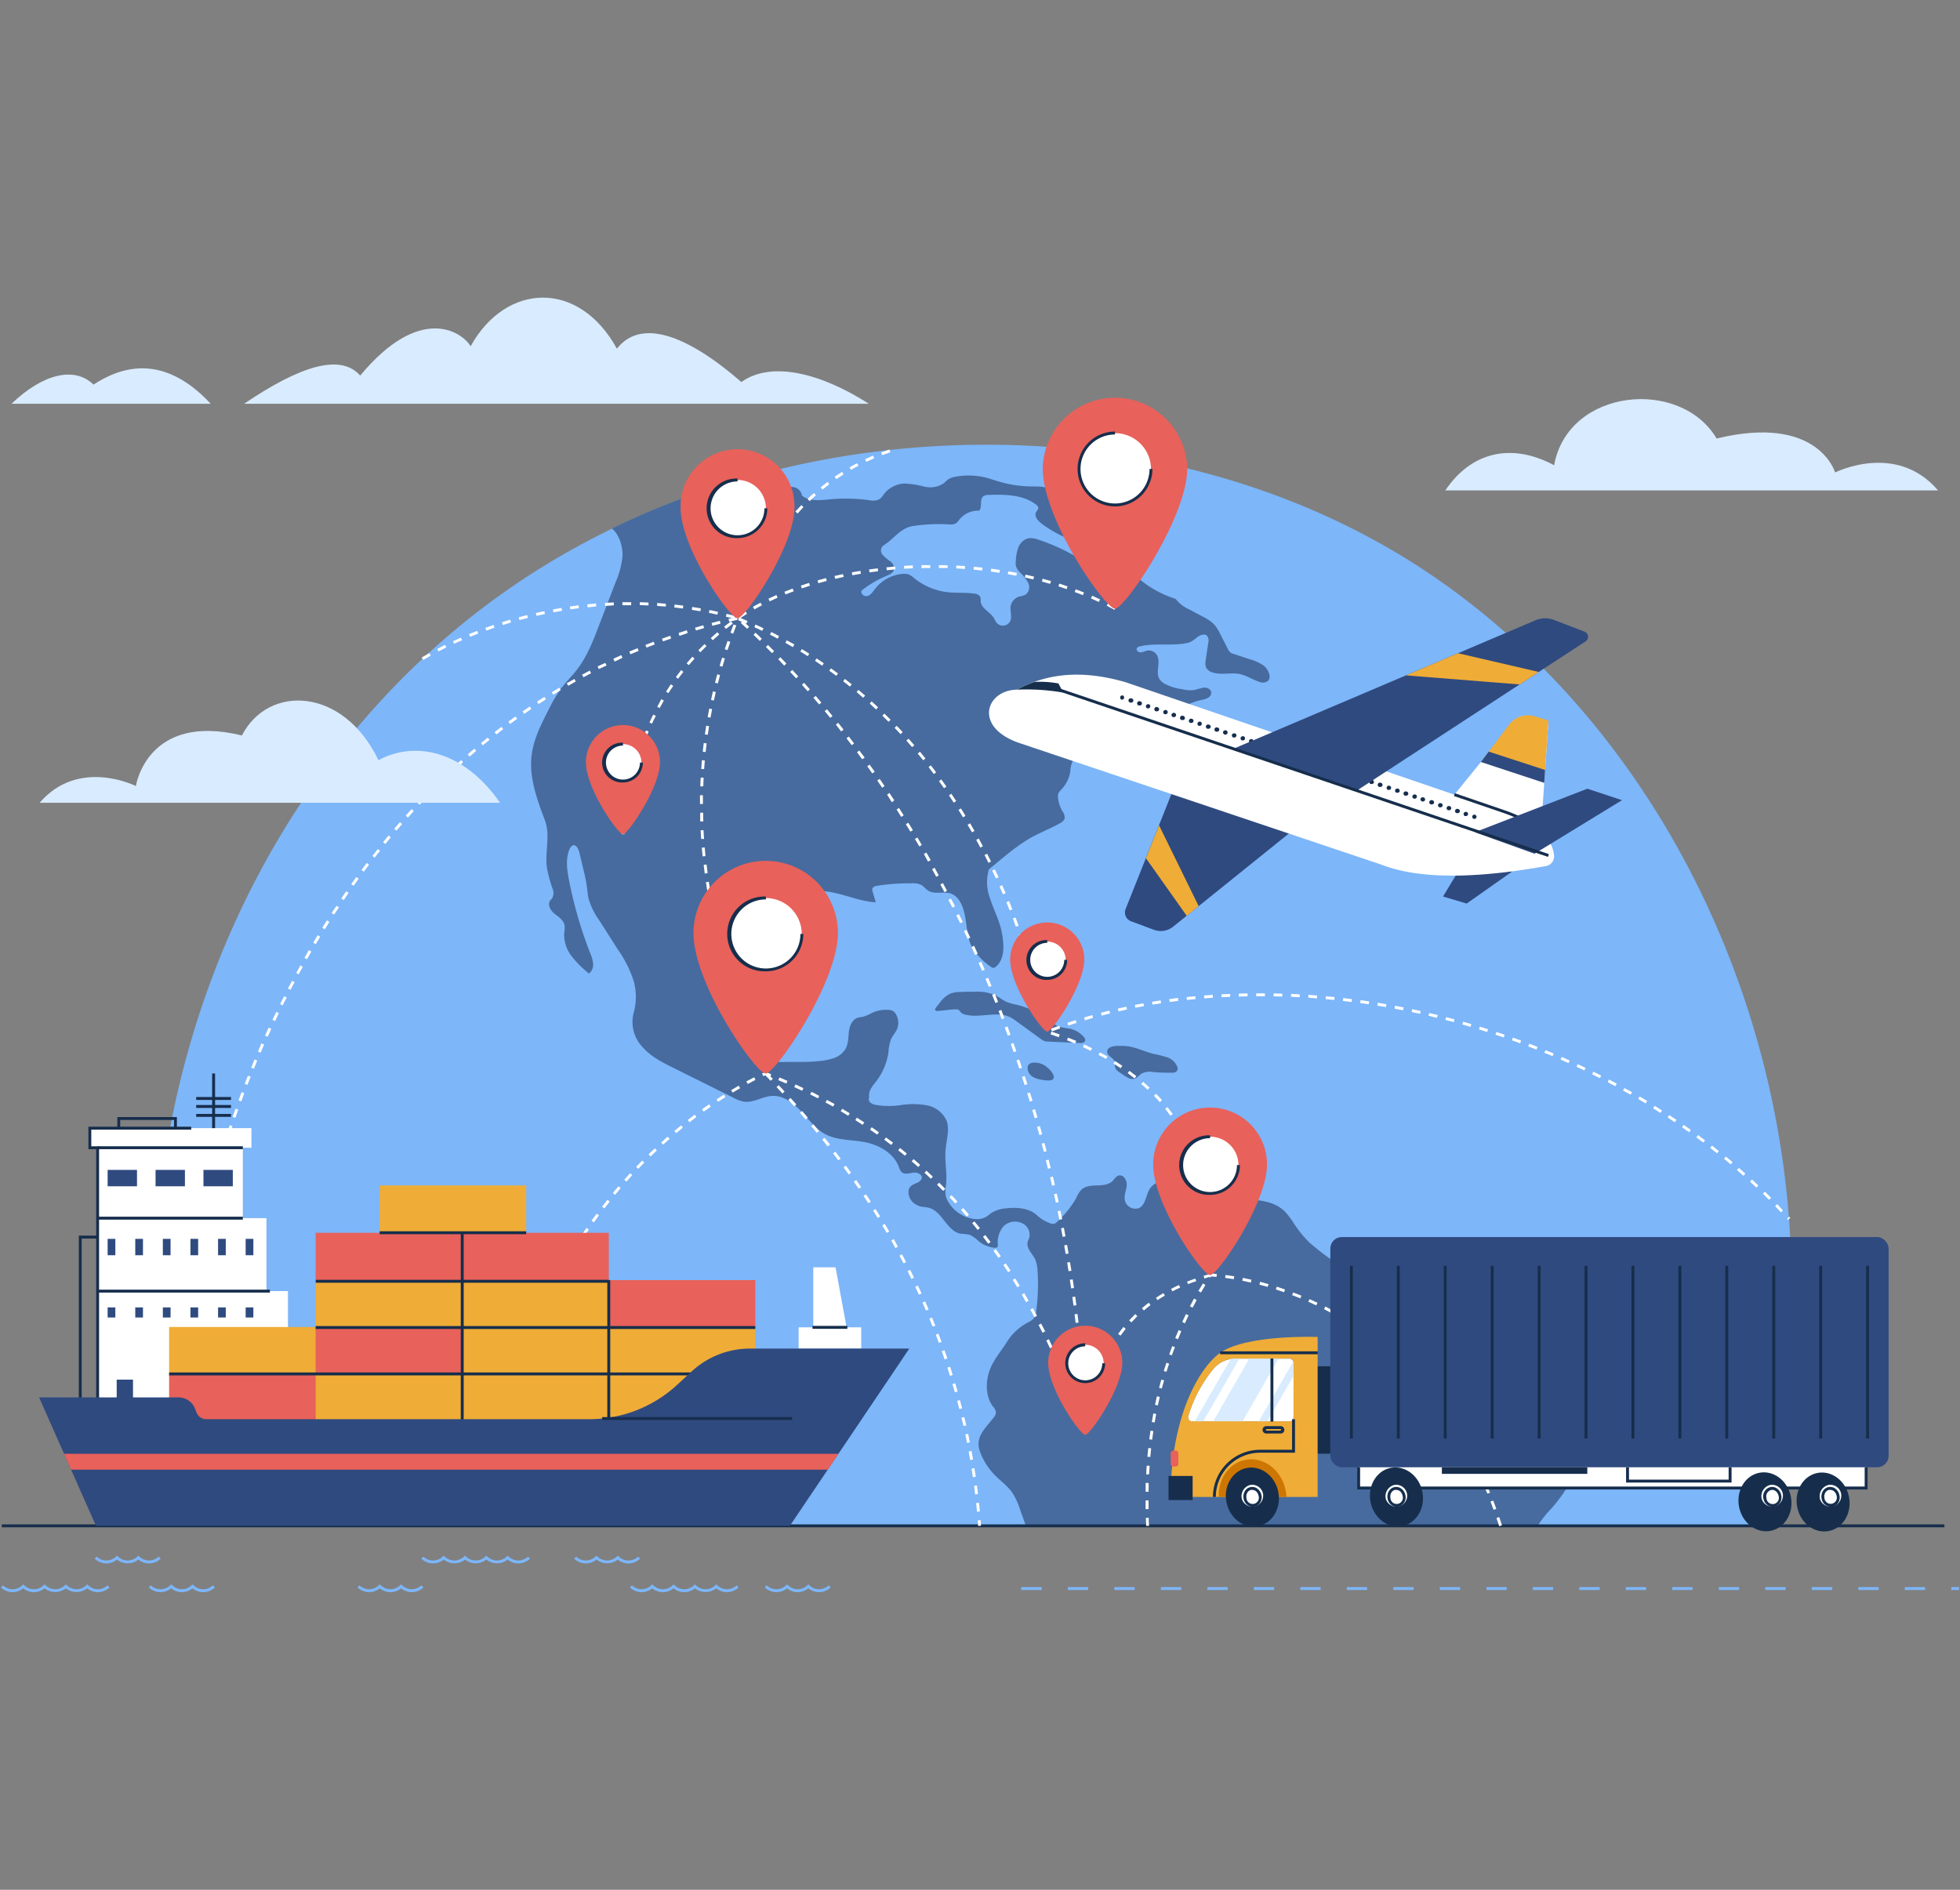 <svg xmlns="http://www.w3.org/2000/svg" width="476" height="459" viewBox="0 0 476 459"><rect x="0" y="0" width="476" height="459" fill="#808080" stroke="none"/><defs><style>.cls-1{fill:#7db6f9;}.cls-2{fill:#476b9e;}.cls-3{fill:#162e4c;}.cls-4{fill:#fff;}.cls-5{fill:#e8615b;}.cls-6{fill:#2f4a7f;}.cls-7{fill:#d9ebff;}.cls-8{fill:#efac37;}.cls-9{fill:#ce7602;}</style></defs><g id="OBJECTS"><path class="cls-1" d="M426.46,370.6c.29-1,.61-2,.9-3a204.16,204.16,0,0,0,7.52-64.57C432.3,241.76,403,179.53,351.57,142.42c-60.82-43.87-149.16-44.76-213.45-8.51-82.51,46.52-117.71,151-92.58,236.69Z"/><path class="cls-2" d="M132.84,210.84a33.16,33.16,0,0,0,1.31,4.88,2.77,2.77,0,0,1-.06,2.47c-.13.17-.31.31-.44.49-.77,1,0,2.43,1,3.23s2.17,1.52,2.44,2.74a6.47,6.47,0,0,1-.07,2,8.48,8.48,0,0,0,1.79,5.58,25.65,25.65,0,0,0,4.23,4.23,2.75,2.75,0,0,0,1-2.4,8.48,8.48,0,0,0-.72-2.59,102.85,102.85,0,0,1-5.14-17.71c-.48-2.48-.85-5.12.11-7.45.22-.53.67-1.12,1.23-1a1.06,1.06,0,0,1,.53.35,4.28,4.28,0,0,1,.75,1.81c.29,1.24.59,2.49.89,3.73a40,40,0,0,1,.82,4c.15,1.06.21,2.13.46,3.17a17.38,17.38,0,0,0,2.51,5.09q2.23,3.48,4.46,7a28.8,28.8,0,0,1,4,7.95,14.52,14.52,0,0,1-.08,7.71,8.83,8.83,0,0,0,2.26,8.27c2,2.28,4.84,3.7,7.58,5.06l14.54,7.23a8.23,8.23,0,0,0,2.33.88c2.37.39,4.61-1.27,7-1.38,2.72-.12,5.11,1.73,7,3.73s3.49,4.3,5.89,5.58c2.84,1.49,6.22,1.31,9.37,1.88,3.55.66,7.16,2.62,8.44,6a3,3,0,0,0,.7,1.32c.75.66,1.91.25,2.9.12s2.36.61,1.93,1.52c-.54,1.13-1.86,1-2.7,1.89s-.48,2.75.52,3.71a4.42,4.42,0,0,0,2.09,1.13c.62.13,1.26.13,1.86.29,3.29.86,4.38,5.69,7.71,6.3a16.26,16.26,0,0,1,2.21.26,7.79,7.79,0,0,1,2.27,1.63,7.13,7.13,0,0,0,3.77,1.52.76.76,0,0,0,.68-.18.79.79,0,0,0,.12-.57,6,6,0,0,1,1.37-4.45,4,4,0,0,1,4.71-.67,3.08,3.08,0,0,1,1.58,3.32c-.11.43-.35.83-.43,1.27-.29,1.5,1.17,2.7,1.83,4.08a7.72,7.72,0,0,1,.58,2.78,48.75,48.75,0,0,1-.3,9.66,3.65,3.65,0,0,1-.68,2,4.58,4.58,0,0,1-1.37.92,13.3,13.3,0,0,0-5.08,4.71c-1.54,2.46-3.53,4.63-4.37,7.41s-.73,6,1,8.32a2.48,2.48,0,0,1,.71,1.4,2,2,0,0,1-.48,1.13c-1.54,2.08-3.79,4-3.76,6.59a6.59,6.59,0,0,0,.57,2.34,15.81,15.81,0,0,0,3.34,5.11c1.41,1.45,3.1,2.63,4.26,4.28a17.11,17.11,0,0,1,2,4.36c.44,1.24.88,2.49,1.33,3.73H373.49l.2-.4a29.5,29.5,0,0,1,3.25-4,39.87,39.87,0,0,0,8.81-17.43,18.43,18.43,0,0,0,.53-5.38,1.54,1.54,0,0,0-.53-1.23c-.42-.26-.95-.09-1.44-.07a3.75,3.75,0,0,1-2.93-1.66,23.88,23.88,0,0,0-2.12-2.77c-3.15-3-8.69-1-12.25-3.46-2.29-1.56-5.37-2.31-7.66-3.86A11,11,0,0,0,357,329a14.1,14.1,0,0,0-3.74-.37,4.12,4.12,0,0,1-3.31-1.51,5.86,5.86,0,0,1-.58-3c-.18-3.73-1.65-7.26-3.1-10.7-.82-1.93-1.74-4-3.54-5.07a9.1,9.1,0,0,0-3.13-1,43.76,43.76,0,0,0-11.43-.43,8.25,8.25,0,0,1-2.89,0,7.11,7.11,0,0,1-2.32-1.23,60.67,60.67,0,0,1-5-3.93,28.36,28.36,0,0,1-3.85-4.79,19.6,19.6,0,0,0-2-2.63c-2.94-3-7.64-3-11.83-3.12a84.66,84.66,0,0,1-10.18-.95,8.88,8.88,0,0,1-2-.47c-1.68-.68-2.91-2.29-4.66-2.74a3.93,3.93,0,0,0-4.17,1.64c-1,1.55-1,3.91-2.64,4.72a2.62,2.62,0,0,1-3.49-2.09c-.14-1.18.43-2.33.5-3.52s-.87-2.63-2-2.28c-.64.2-1,.88-1.48,1.35-1.92,1.86-5.58.24-7.53,2.07a7,7,0,0,0-1.29,2.09,23.91,23.91,0,0,1-4.59,5.7,1.75,1.75,0,0,1-.69.49,1.6,1.6,0,0,1-.94-.09,9.16,9.16,0,0,1-3.32-2c-1.9-1.74-4.8-1.93-7.37-1.66a7.74,7.74,0,0,0-3.65,1.13c-.44.3-.83.67-1.28.94a4.59,4.59,0,0,1-2.63.55,8.51,8.51,0,0,1-6.46-4,5.15,5.15,0,0,1-.78-1.82,8.86,8.86,0,0,1,.12-2.46c.31-2.92-.38-5.88-.09-8.8.22-2.29,1-4.67.22-6.82a6.55,6.55,0,0,0-4.75-3.73,19.11,19.11,0,0,0-6.27-.07,19.62,19.62,0,0,1-6.26-.05,2.56,2.56,0,0,1-1.26-.58,1.06,1.06,0,0,1-.24-1.27c-.3-1.41.71-2.62,1.6-3.75a15,15,0,0,0,3.07-7.22,11.14,11.14,0,0,1,.6-3.1c.39-.85,1.06-1.55,1.45-2.41a4.08,4.08,0,0,0-.26-3.72,2.15,2.15,0,0,0-.64-.7,2.42,2.42,0,0,0-1.13-.31,8.09,8.09,0,0,0-3.91.68,12,12,0,0,1-2.33,1,12.23,12.23,0,0,0-1.21.21c-1.33.42-2,1.94-2.17,3.32s-.11,2.85-.74,4.09a5.25,5.25,0,0,1-3,2.44,16.16,16.16,0,0,1-3.86.73c-2.79.28-5.53.12-8.34.19a5,5,0,0,1-1.68-.16,4.81,4.81,0,0,1-1.64-1.16c-1.56-1.46-3.18-3-3.84-5.05a12,12,0,0,1-.46-2.67,86.32,86.32,0,0,1-.44-13c2.21-2.57,1.52-6.76,2.58-10a14.27,14.27,0,0,1,9.52-8.84,16.13,16.13,0,0,1,6.06-.59c4.2.41,8.14,2.45,12.35,2.68-.25-.88-.51-1.75-.76-2.63a1.23,1.23,0,0,1-.07-.63c.1-.48.68-.67,1.17-.76a50.36,50.36,0,0,1,8.33-.59,4.48,4.48,0,0,1,2.41.4c.59.34,1,.94,1.58,1.33,1.67,1.11,4,.06,5.87.86a4.39,4.39,0,0,1,1.86,1.74c2.06,3.3,1.18,7.76,3,11.21a15.8,15.8,0,0,0,4.61,4.75,1,1,0,0,0,.46.24.91.91,0,0,0,.67-.25c1.65-1.31,2-3.69,1.83-5.8a19.59,19.59,0,0,0-.72-4.09c-.67-2.3-1.76-4.46-2.49-6.75a11.08,11.08,0,0,1-.27-7.05c1.63-1.28,3.11-2.61,4.75-3.88a46.29,46.29,0,0,1,4.82-3.43c2.43-1.45,5.11-2.44,7.58-3.81.55-.31,1.14-.7,1.27-1.32A2.74,2.74,0,0,0,258,197a8.3,8.3,0,0,1-1.05-3.17,2.4,2.4,0,0,1,.08-1.1,3.16,3.16,0,0,1,.76-1,8.24,8.24,0,0,0,2.16-4.48,5.88,5.88,0,0,1,.55-2.36,4.35,4.35,0,0,1,1.92-1.44,19.22,19.22,0,0,1,6.51-2.27.94.94,0,0,0,.85-1.05c-.08-.53-.35-1-.45-1.52a3.08,3.08,0,0,1,.89-2.56,9,9,0,0,1,2.29-1.62l6.56-3.69a5.21,5.21,0,0,1,3-1,3,3,0,0,1-.8,2c-.42.6-.76,1.44-.33,2a1.75,1.75,0,0,0,1.85.41c2.07-.48,3.7-2,5.61-3a17.43,17.43,0,0,1,3.66-1.2,4.35,4.35,0,0,0,1.41-.52,1.43,1.43,0,0,0,.69-1.26c-.08-.78-1-1.21-1.77-1.16a20.42,20.42,0,0,0-2.27.58,8,8,0,0,1-3-.2A12.11,12.11,0,0,1,282.7,166a3.42,3.42,0,0,1-1.17-1.16c-.94-1.71.43-4-.56-5.72a2.35,2.35,0,0,0-2.53-1.07,7,7,0,0,1-1.4.41c-.49,0-1.05-.35-1-.83s.52-.56.9-.65c3.87-.93,8,.08,11.86-.93a6.77,6.77,0,0,0,1.91-1.27c.74-.49,1.8-1,2.43-.35a2,2,0,0,1,.29,1.73c-.2,1.4-.41,2.8-.61,4.19a3.26,3.26,0,0,0,.07,1.73,2.42,2.42,0,0,0,1.5,1.22c2.1.73,4.44,0,6.63.4,1.67.34,3.13,1.35,4.75,1.88a2.09,2.09,0,0,0,2.27-.29,1.69,1.69,0,0,0,.27-1.28,3.92,3.92,0,0,0-1.78-2.59,11.82,11.82,0,0,0-3-1.29l-4-1.32a2.12,2.12,0,0,1-.73-.34,2.23,2.23,0,0,1-.58-.81c-.62-1.22-1.25-2.44-1.88-3.66a10.17,10.17,0,0,0-1.48-2.34,10.39,10.39,0,0,0-2.79-1.91l-3.2-1.7a8.55,8.55,0,0,1-3.36-2.59,25.66,25.66,0,0,1-9.48-5.4c-1.32-1.09-2.52-2.32-3.78-3.48-.65-.61-1.56-1.24-2.36-.84a3.87,3.87,0,0,0-.88.79,3.85,3.85,0,0,1-3.65.72,13.22,13.22,0,0,1-3.47-1.72,48.26,48.26,0,0,0-9.78-4.47,5,5,0,0,0-2.28-.34,3.53,3.53,0,0,0-2.47,2.15,10,10,0,0,0-.65,3.32,4,4,0,0,0,0,1.2,3.68,3.68,0,0,0,1,1.64,10.07,10.07,0,0,1,2,2.55,2.32,2.32,0,0,1-.68,2.89,7.24,7.24,0,0,1-1.53.43,3,3,0,0,0-2.06,2.41c-.17,1.19.4,2.5-.12,3.59a2,2,0,0,1-3.26.39,9.84,9.84,0,0,1-.69-1.18c-.92-1.5-3.07-2.3-3.2-4a3.19,3.19,0,0,0-.12-1.16,1.69,1.69,0,0,0-1.36-.75c-2.12-.35-4.29-.13-6.43-.35a15.72,15.72,0,0,1-8.23-3.41,5,5,0,0,0-1.38-.92,3.63,3.63,0,0,0-1.43-.13,9.44,9.44,0,0,0-6.72,3.66c-.51.66-1,1.45-1.8,1.7s-1.87-.61-1.43-1.32a25,25,0,0,1,6-3.55c.73-.31,1.56-.67,1.81-1.42a2.15,2.15,0,0,0-.9-2.14,11,11,0,0,1-1.86-1.6,1.57,1.57,0,0,1,.16-2.19c2.58-1.59,4.1-4.18,7.08-4.74a43.53,43.53,0,0,1,9.06-.42,2.73,2.73,0,0,0,1.5-.24,3.59,3.59,0,0,0,.88-.94,5.79,5.79,0,0,1,4.79-2.15c.86-.92,0-2.77,1.06-3.53a2.22,2.22,0,0,1,1.27-.3c4-.13,8.35-.09,11.51,2.36a1.14,1.14,0,0,1,.53.81c0,.38-.35.66-.53,1-.52,1,.38,2.05,1.24,2.72a26.42,26.42,0,0,0,14.58,5.45,2.92,2.92,0,0,0-1.95-2.19,12.35,12.35,0,0,0-3-.54,2.86,2.86,0,0,1-1.11-.29c-1.21-.66-1.11-2.39-.84-3.74a10.84,10.84,0,0,1,4.17.07c.41-1.68-1.17-3.21-2.79-3.82s-3.44-.73-4.88-1.7c-.64-.43-1.18-1-1.84-1.42-1.4-.84-3.15-.75-4.79-.77a29.18,29.18,0,0,1-7.71-1.15c-1.1-.32-2.18-.7-3.29-1a17.51,17.51,0,0,0-7.35-.21,4.86,4.86,0,0,0-1.78.63c-.42.29-.75.69-1.15,1a6,6,0,0,1-4.72.76,22,22,0,0,0-4.87-.73,6.65,6.65,0,0,0-4.93,2.63,4.48,4.48,0,0,1-.95,1.12,3.64,3.64,0,0,1-2.63.28,42.52,42.52,0,0,0-9.5-.2c-2.33.22-4.94.55-6.78-.89a2.47,2.47,0,0,0-2.12-2.09,8.22,8.22,0,0,0-3.19.26,33.25,33.25,0,0,1-8.68.55c-1.32-.08-2.88-.7-3.17-2a186.28,186.28,0,0,0-29,11.27c1.76,1.32,2.67,4.42,2.59,6.62a20.62,20.62,0,0,1-1.67,6.37l-4,10.42c-1.43,3.76-2.89,7.57-5.32,10.76-1.29,1.68-2.82,3.17-4.08,4.87a37.33,37.33,0,0,0-3,5.19c-1.76,3.44-3.55,7-4,10.78-.68,5.36,1.26,10.66,3.16,15.71C133.77,202.93,132.26,206.79,132.84,210.84Z"/><path class="cls-2" d="M263.55,252.7a1.15,1.15,0,0,0-.36-.85,6.17,6.17,0,0,0-3.37-2,16.58,16.58,0,0,1-2.74-.52,8.26,8.26,0,0,1-2-1.32,21.55,21.55,0,0,0-8.31-4,13.66,13.66,0,0,1-2.19-.61c-1.11-.46-2-1.29-3.13-1.79a10.89,10.89,0,0,0-4.51-.73c-1.25,0-2.5,0-3.75.06a6.72,6.72,0,0,0-2.56.47,7.23,7.23,0,0,0-2.48,2.26l-.81,1c-.17.22-.34.53-.16.74a.56.56,0,0,0,.47.14c1.51-.06,2.95-.38,4.49-.39a1.3,1.3,0,0,1,.68.13,2.39,2.39,0,0,1,.46.54,2.28,2.28,0,0,0,1.19.62c3.61.91,7.73-1,11,.68a12,12,0,0,1,1.29.85l6,4.36a3.19,3.19,0,0,0,1.07.58,3.55,3.55,0,0,0,.57.06l7.66.34C262.67,253.41,263.46,253.29,263.55,252.7Z"/><path class="cls-2" d="M249.61,259.86c.4,2,2.7,2.35,4.35,2.54,4,.44,1-3.18-.9-3.95C251.75,257.91,249.17,257.69,249.61,259.86Z"/><path class="cls-2" d="M283.48,256.82a25,25,0,0,0-3.36-.85c-2.13-.54-4.14-1.59-6.33-1.85a17.83,17.83,0,0,0-2.53-.08c-.88,0-2.5.3-2.37,1.53.11,1,1.59,1.34,1.84,2.37.09.4,0,.83.07,1.23.17.81,1,1.25,1.69,1.69a11.4,11.4,0,0,0,1.61,1,2.12,2.12,0,0,0,1.81,0,9.53,9.53,0,0,0,1.15-1,4.49,4.49,0,0,1,3.12-.46,44.5,44.5,0,0,0,4.47.14,1.42,1.42,0,0,0,1.19-.42,1.14,1.14,0,0,0,.07-1A3.94,3.94,0,0,0,283.48,256.82Z"/><rect class="cls-3" x="0.44" y="370.25" width="471.77" height="0.71"/><path class="cls-1" d="M23.76,386.71a4,4,0,0,1-2.58-.93,4.18,4.18,0,0,1-5.18,0,4.18,4.18,0,0,1-5.18,0,4.07,4.07,0,0,1-5.18,0,4.06,4.06,0,0,1-5.42-.22l.49-.51a3.35,3.35,0,0,0,2.34.95,3.39,3.39,0,0,0,2.35-.95l.24-.23.25.23a3.36,3.36,0,0,0,4.68,0l.25-.23.25.23a3.36,3.36,0,0,0,4.68,0l.25-.23.24.23a3.39,3.39,0,0,0,2.35.95,3.35,3.35,0,0,0,2.34-.95l.25-.23.24.23a3.37,3.37,0,0,0,4.69,0l.49.51A4.07,4.07,0,0,1,23.76,386.71Z"/><path class="cls-1" d="M176.53,386.71a4.07,4.07,0,0,1-2.59-.93,4.18,4.18,0,0,1-5.18,0,4.07,4.07,0,0,1-5.18,0,4.07,4.07,0,0,1-5.18,0,4,4,0,0,1-2.58.93,4.07,4.07,0,0,1-2.84-1.15l.49-.51a3.37,3.37,0,0,0,4.69,0l.24-.23.25.23A3.35,3.35,0,0,0,161,386a3.39,3.39,0,0,0,2.35-.95l.24-.23.25.23a3.35,3.35,0,0,0,2.34.95,3.39,3.39,0,0,0,2.35-.95l.24-.23.25.23a3.36,3.36,0,0,0,4.68,0l.25-.23.24.23a3.39,3.39,0,0,0,2.35.95,3.35,3.35,0,0,0,2.34-.95l.49.51A4,4,0,0,1,176.53,386.71Z"/><path class="cls-1" d="M125.88,379.73a4.07,4.07,0,0,1-2.59-.93,4.18,4.18,0,0,1-5.18,0,4.16,4.16,0,0,1-5.17,0,4.18,4.18,0,0,1-5.18,0,4.08,4.08,0,0,1-5.43-.22l.5-.51a3.36,3.36,0,0,0,4.68,0l.25-.23.24.23a3.39,3.39,0,0,0,2.35.95,3.35,3.35,0,0,0,2.34-.95l.25-.23.24.23a3.37,3.37,0,0,0,4.69,0l.24-.23.25.23a3.37,3.37,0,0,0,4.69,0l.24-.23.25.23a3.35,3.35,0,0,0,2.34.95,3.39,3.39,0,0,0,2.35-.95l.49.51A4.09,4.09,0,0,1,125.88,379.73Z"/><path class="cls-1" d="M49.33,386.71a4.07,4.07,0,0,1-2.59-.93,4.07,4.07,0,0,1-5.18,0,4.06,4.06,0,0,1-5.42-.22l.49-.51A3.35,3.35,0,0,0,39,386a3.39,3.39,0,0,0,2.35-.95l.24-.23.25.23a3.36,3.36,0,0,0,4.68,0l.25-.23.24.23a3.39,3.39,0,0,0,2.35.95,3.35,3.35,0,0,0,2.34-.95l.49.51A4,4,0,0,1,49.33,386.71Z"/><path class="cls-1" d="M36.19,379.73a4.07,4.07,0,0,1-2.59-.93,4.18,4.18,0,0,1-5.18,0,4.06,4.06,0,0,1-5.42-.22l.49-.51a3.35,3.35,0,0,0,2.34.95,3.39,3.39,0,0,0,2.35-.95l.24-.23.25.23a3.36,3.36,0,0,0,4.68,0l.25-.23.25.23a3.36,3.36,0,0,0,4.68,0l.49.51A4,4,0,0,1,36.19,379.73Z"/><path class="cls-1" d="M152.63,379.73a4,4,0,0,1-2.59-.93,4.18,4.18,0,0,1-5.18,0,4.06,4.06,0,0,1-5.42-.22l.49-.51a3.36,3.36,0,0,0,4.68,0l.25-.23.24.23a3.39,3.39,0,0,0,2.35.95,3.35,3.35,0,0,0,2.34-.95l.25-.23.24.23a3.37,3.37,0,0,0,4.69,0l.49.51A4,4,0,0,1,152.63,379.73Z"/><path class="cls-1" d="M100,386.71a4.07,4.07,0,0,1-2.59-.93,4.07,4.07,0,0,1-5.18,0,4,4,0,0,1-2.58.93,4.07,4.07,0,0,1-2.84-1.15l.49-.51a3.37,3.37,0,0,0,4.69,0l.24-.23.25.23a3.37,3.37,0,0,0,4.69,0l.24-.23.25.23a3.36,3.36,0,0,0,4.68,0l.5.51A4.09,4.09,0,0,1,100,386.71Z"/><path class="cls-1" d="M198.91,386.71a4.07,4.07,0,0,1-2.59-.93,4.07,4.07,0,0,1-5.18,0,4.06,4.06,0,0,1-5.42-.22l.49-.51a3.35,3.35,0,0,0,2.34.95,3.39,3.39,0,0,0,2.35-.95l.24-.23.25.23a3.36,3.36,0,0,0,4.68,0l.25-.23.24.23a3.39,3.39,0,0,0,2.35.95,3.35,3.35,0,0,0,2.34-.95l.49.51A4,4,0,0,1,198.91,386.71Z"/><path class="cls-1" d="M475.78,386.18h-1.9v-.7h1.9Zm-8.25,0h-4.94v-.7h4.94Zm-11.29,0H451.3v-.7h4.94Zm-11.29,0H440v-.7H445Zm-11.3,0h-4.94v-.7h4.94Zm-11.29,0h-4.94v-.7h4.94Zm-11.29,0h-4.94v-.7h4.94Zm-11.29,0h-4.94v-.7h4.94Zm-11.29,0h-4.94v-.7h4.94Zm-11.3,0h-4.94v-.7h4.94Zm-11.29,0H361v-.7h4.94Zm-11.29,0h-4.94v-.7h4.94Zm-11.29,0h-4.94v-.7h4.94Zm-11.29,0h-4.95v-.7H332Zm-11.3,0h-4.94v-.7h4.94Zm-11.29,0H304.5v-.7h4.94Zm-11.29,0h-4.94v-.7h4.94Zm-11.29,0h-4.94v-.7h4.94Zm-11.3,0h-4.94v-.7h4.94Zm-11.29,0h-4.94v-.7h4.94Zm-11.29,0H248v-.7H253Z"/><path class="cls-4" d="M151.64,202.65l-.7-.06,0-.41.71.07Zm.25-2.5-.7-.08c.08-.71.17-1.41.26-2.11l.7.1C152.06,198.75,152,199.45,151.89,200.15Zm.56-4.18-.7-.11q.17-1.05.36-2.1l.69.13C152.68,194.58,152.56,195.27,152.45,196Zm.75-4.15-.69-.14c.14-.7.29-1.39.45-2.08l.69.16C153.49,190.44,153.34,191.13,153.2,191.82Zm1-4.11-.69-.18c.18-.68.37-1.37.56-2.05l.68.2C154.51,186.35,154.32,187,154.15,187.71Zm1.16-4.05-.67-.21c.21-.68.43-1.35.67-2l.66.24C155.74,182.33,155.52,183,155.31,183.66Zm1.38-4-.65-.25c.25-.66.51-1.32.79-2l.65.27C157.21,178.38,157,179,156.69,179.69Zm1.63-3.88-.64-.29c.29-.65.59-1.29.91-1.92l.63.31C158.91,174.54,158.61,175.17,158.32,175.81Zm1.86-3.77-.62-.33c.34-.63.68-1.25,1-1.86l.61.35C160.86,170.81,160.52,171.42,160.18,172Zm2.12-3.64-.6-.37c.38-.61.76-1.2,1.16-1.79l.59.39C163.05,167.22,162.67,167.81,162.3,168.4Zm2.35-3.49-.57-.42c.42-.57.85-1.14,1.29-1.7l.55.43C165.49,163.78,165.07,164.34,164.65,164.91Zm2.59-3.32-.54-.46c.46-.54.92-1.07,1.4-1.6l.52.47Q167.92,160.78,167.24,161.59Zm2.81-3.13-.5-.49c.48-.51,1-1,1.5-1.51l.49.5C171,157.45,170.54,158,170.05,158.46Zm3-2.94-.48-.52c.52-.48,1.06-.95,1.6-1.41l.46.53C174.11,154.58,173.58,155.05,173.07,155.52Zm3.2-2.74-.44-.55c.55-.44,1.11-.88,1.68-1.3l.42.56C177.37,151.91,176.81,152.34,176.27,152.78Zm3.36-2.52-.4-.59c.58-.39,1.18-.78,1.79-1.16l.37.6C180.79,149.48,180.2,149.86,179.63,150.26Zm91-2.11c-.62-.33-1.24-.66-1.87-1l.32-.63c.64.32,1.27.65,1.88,1ZM183.2,148l-.35-.61c.61-.35,1.24-.69,1.87-1l.33.62C184.42,147.35,183.8,147.69,183.2,148Zm83.66-1.79-1.91-.87.28-.64c.65.28,1.3.57,1.93.88Zm-79.93-.16-.31-.64c.64-.3,1.28-.6,1.94-.89l.28.65ZM263,144.56c-.65-.26-1.31-.52-2-.76l.25-.66c.67.24,1.33.5,2,.76Zm-72.23-.18-.26-.65q1-.4,2-.78l.25.67C192.08,143.86,191.43,144.12,190.78,144.38Zm68.28-1.29-2-.67.21-.67,2,.67Zm-64.33-.18-.23-.67c.67-.23,1.34-.45,2-.66l.22.67Q195.72,142.57,194.73,142.91Zm60.31-1.1-2-.56.18-.68,2.05.56Zm-56.28-.16-.2-.68,2.05-.56.18.68Zm52.21-.92-2.06-.47.15-.69c.7.15,1.39.31,2.08.48Zm-48.13-.14-.16-.69,2.07-.46.15.69C204.21,140.27,203.52,140.43,202.84,140.59Zm44-.75c-.69-.14-1.38-.27-2.08-.39l.12-.69,2.09.38ZM207,139.72l-.13-.7,2.09-.37.11.7C208.35,139.46,207.65,139.59,207,139.72Zm35.72-.6c-.69-.11-1.39-.21-2.09-.3l.09-.7c.71.09,1.41.19,2.11.3Zm-31.56-.1-.1-.7,2.11-.28.08.7Zm27.38-.45q-1-.12-2.1-.21l.06-.7c.71.06,1.41.13,2.12.21Zm-23.19-.07-.07-.7c.7-.08,1.41-.14,2.12-.2l.06.7Zm19-.31-2.11-.13,0-.7,2.12.12Zm-14.78-.05,0-.7,2.12-.12,0,.71Zm10.56-.17-2.11,0v-.71c.71,0,1.41,0,2.12.05Zm-6.33,0,0-.7,2.12,0v.71C225.16,137.92,224.46,137.94,223.76,138Z"/><path class="cls-4" d="M185.64,260.88l-.87-1.93.65-.29c.28.65.57,1.29.86,1.93ZM183.92,257c-.28-.65-.56-1.3-.83-1.95l.65-.28c.27.65.55,1.3.83,2Zm-1.64-3.91c-.27-.66-.53-1.32-.79-2l.66-.26.78,2Zm71.45-3.66c-.15-.69-.31-1.38-.46-2.06l.68-.16c.16.69.31,1.38.47,2.07Zm-73-.29c-.26-.67-.5-1.33-.75-2l.66-.25c.25.66.49,1.32.75,2Zm72.06-3.83c-.16-.69-.33-1.37-.5-2l.68-.17.51,2.06Zm-73.54-.16c-.24-.67-.47-1.34-.7-2l.66-.23c.23.67.47,1.33.71,2Zm72.51-3.94c-.18-.68-.37-1.36-.55-2l.68-.18c.18.67.37,1.36.55,2Zm-73.89-.08c-.23-.68-.45-1.35-.66-2l.67-.22c.21.67.43,1.34.66,2Zm72.76-4c-.19-.68-.39-1.35-.6-2l.68-.2.6,2Zm-74.06-.06-.6-2,.67-.2c.2.68.4,1.35.61,2Zm72.84-4c-.21-.67-.42-1.34-.64-2l.67-.22c.22.67.43,1.35.65,2Zm-74-.1c-.19-.68-.37-1.37-.55-2.05l.68-.18c.18.68.37,1.36.55,2Zm72.72-3.91c-.23-.67-.46-1.34-.7-2l.67-.23c.23.66.47,1.33.7,2Zm-73.8-.2c-.17-.69-.34-1.38-.5-2.06l.69-.17c.16.69.32,1.37.5,2.06Zm72.38-3.78c-.24-.67-.49-1.33-.74-2l.66-.25.75,2Zm-73.35-.36-.45-2.08.69-.14.45,2.07Zm71.84-3.59c-.26-.66-.52-1.31-.79-2l.65-.27c.27.66.54,1.31.8,2Zm-72.7-.57c-.13-.7-.26-1.39-.38-2.09l.69-.12c.12.69.25,1.38.38,2.08Zm71.09-3.33c-.28-.65-.56-1.3-.85-1.94l.65-.29c.29.65.57,1.3.85,1.95Zm-71.83-.86c-.11-.7-.22-1.4-.32-2.1l.7-.1c.1.7.21,1.39.32,2.09Zm70.11-3q-.44-1-.9-1.92l.64-.3c.3.64.61,1.28.9,1.92Zm-70.72-1.2c-.09-.71-.18-1.41-.26-2.11l.71-.08c.08.7.16,1.39.25,2.09Zm68.9-2.61c-.31-.64-.63-1.27-.95-1.89l.63-.32c.32.62.64,1.26.95,1.89ZM170.63,208c-.07-.7-.13-1.41-.19-2.11l.7-.06c.06.7.12,1.4.19,2.1Zm67.45-2.14c-.33-.63-.66-1.25-1-1.86l.62-.34,1,1.87Zm-67.8-2.09-.12-2.12.71,0c0,.71.07,1.41.12,2.11Zm65.77-1.61c-.35-.62-.7-1.23-1.06-1.83l.61-.36c.35.61.71,1.22,1.06,1.84Zm-66-2.64c0-.7,0-1.41,0-2.12h.71c0,.7,0,1.41.05,2.11Zm63.83-1-1.11-1.8.6-.37q.56.88,1.11,1.8Zm-63.19-3.24H170c0-.71,0-1.42,0-2.13l.7,0C170.72,193.84,170.71,194.54,170.71,195.25Zm60.94-.33-1.17-1.76.58-.4c.4.59.79,1.18,1.18,1.77Zm-2.37-3.5c-.4-.58-.81-1.15-1.22-1.72l.57-.41,1.23,1.72ZM170.79,191l-.71,0c0-.71.06-1.41.1-2.12l.7,0C170.84,189.62,170.81,190.32,170.79,191Zm56-3c-.43-.57-.85-1.13-1.28-1.68l.55-.43c.44.56.87,1.12,1.29,1.69ZM171,186.81l-.7-.05c.05-.7.1-1.41.16-2.11l.71.06C171.12,185.41,171.06,186.11,171,186.81Zm53.21-2.15c-.44-.55-.89-1.09-1.34-1.63l.55-.45c.45.54.9,1.09,1.34,1.64Zm-52.84-2-.7-.08c.07-.7.15-1.4.24-2.11l.7.09C171.54,181.21,171.45,181.91,171.38,182.61Zm50.14-1.19c-.46-.54-.92-1.07-1.39-1.59l.53-.47c.47.52.93,1.06,1.4,1.6Zm-49.62-3-.7-.1c.1-.7.2-1.4.31-2.1l.7.11C172.1,177,172,177.72,171.9,178.42Zm46.81-.16-1.44-1.53.51-.49c.49.51,1,1,1.45,1.54Zm-2.92-3c-.49-.5-1-1-1.49-1.48l.49-.51c.5.49,1,1,1.51,1.5Zm-43.23-1-.69-.12c.12-.7.25-1.39.39-2.09l.69.14Zm40.21-2-1.55-1.43.47-.53,1.56,1.44Zm-39.39-2.16-.69-.15c.15-.69.3-1.38.46-2.07l.69.16C173.68,168.74,173.53,169.42,173.38,170.11Zm36.26-.67c-.53-.47-1.07-.92-1.6-1.38l.45-.54,1.61,1.38Zm-3.23-2.71-1.64-1.31.43-.56c.56.44,1.11.87,1.66,1.32ZM174.34,166l-.69-.17c.17-.69.35-1.37.54-2.05l.68.18C174.69,164.64,174.51,165.32,174.34,166Zm28.75-1.86c-.56-.42-1.13-.83-1.7-1.24l.42-.57,1.71,1.25Zm-27.65-2.21-.68-.2c.2-.67.4-1.35.61-2l.67.21Zm24.23-.24c-.57-.4-1.16-.79-1.74-1.18l.39-.59c.59.39,1.17.79,1.75,1.19Zm-3.51-2.32c-.59-.38-1.19-.75-1.79-1.12l.37-.6,1.8,1.12Zm-19.48-1.47-.67-.22c.22-.67.45-1.34.68-2l.67.23C177.13,156.57,176.9,157.23,176.68,157.9Zm15.88-.72-1.83-1.05.34-.61c.62.34,1.23.69,1.84,1Zm-3.69-2.05-1.87-1,.32-.63c.63.32,1.26.64,1.88,1Zm-10.81-1.22-.66-.24q.36-1,.75-2l.66.25C178.55,152.6,178.31,153.26,178.06,153.91Zm7.05-.68c-.64-.31-1.27-.61-1.91-.9l.29-.64q1,.44,1.92.9Zm-3.84-1.76-2-.82.27-.66,2,.83Z"/><path class="cls-4" d="M263.14,346.6c0-.71-.05-1.41-.08-2.11l.7,0,.09,2.11Zm-.18-4.22c0-.71-.07-1.41-.11-2.11l.71,0c0,.7.07,1.41.11,2.11Zm-.23-4.21c-.05-.71-.09-1.41-.14-2.11l.7-.05c0,.71.1,1.41.14,2.11Zm-.29-4.22c-.06-.7-.11-1.4-.17-2.1l.7-.06c.06.7.12,1.41.17,2.11Zm-.35-4.21c-.06-.7-.13-1.41-.2-2.11l.71-.07c.06.71.13,1.41.19,2.12Zm-.4-4.21c-.08-.7-.15-1.41-.23-2.11l.7-.07c.08.7.15,1.4.23,2.11Zm-.47-4.21c-.08-.7-.16-1.4-.25-2.1l.7-.08c.09.7.17,1.4.26,2.1Zm-.51-4.2c-.09-.7-.19-1.39-.28-2.09l.7-.1c.09.7.19,1.4.28,2.1Zm-.58-4.19c-.1-.69-.2-1.39-.31-2.09l.7-.1c.11.7.21,1.39.31,2.09Zm-.63-4.18-.33-2.09.69-.11c.12.7.23,1.39.34,2.09Zm-.69-4.17c-.11-.7-.24-1.39-.36-2.09l.7-.12.36,2.09Zm-.74-4.17-.39-2.07.69-.14c.13.7.27,1.39.39,2.09Zm-.8-4.15-.42-2.07.69-.14q.22,1,.42,2.07Zm-.85-4.14-.45-2.07.69-.15.45,2.07ZM255.5,288c-.15-.69-.31-1.38-.47-2.06l.68-.16c.17.68.32,1.37.48,2.06Zm-1-4.12-.51-2.05.68-.17c.18.68.34,1.37.51,2.05Zm-1-4.1c-.18-.69-.35-1.37-.53-2l.68-.18c.18.68.36,1.37.53,2Zm-1.08-4.09c-.19-.68-.37-1.36-.56-2l.68-.19c.19.68.37,1.36.56,2Zm-1.14-4.08c-.19-.67-.39-1.35-.59-2l.68-.2c.2.68.4,1.36.59,2Zm-1.19-4.05-.62-2,.67-.2c.21.67.42,1.35.62,2Zm-1.25-4c-.22-.68-.43-1.35-.65-2l.67-.22c.22.68.44,1.35.65,2Zm-1.31-4c-.22-.67-.45-1.33-.67-2l.66-.23c.23.67.46,1.34.68,2Zm-1.36-4-.71-2,.67-.23c.24.66.47,1.33.7,2Zm-1.42-4c-.24-.67-.49-1.33-.73-2l.66-.25c.24.67.49,1.33.73,2Zm-1.48-4c-.25-.66-.5-1.32-.76-2l.66-.26c.26.66.51,1.32.76,2Zm-1.53-3.94c-.26-.66-.53-1.31-.79-2l.65-.27c.27.66.53,1.31.79,2Zm-1.59-3.92-.82-1.95.65-.27c.28.65.55,1.3.82,2Zm-1.65-3.9c-.28-.64-.56-1.29-.85-1.93l.65-.29.85,1.95Zm-1.7-3.87c-.29-.64-.58-1.28-.88-1.92l.64-.3.88,1.93ZM235,228.06c-.29-.64-.6-1.28-.9-1.91l.64-.31.9,1.92Zm-1.81-3.82c-.31-.63-.62-1.27-.94-1.9l.64-.31.93,1.9Zm-1.88-3.79-1-1.88.63-.33,1,1.89Zm-1.94-3.76c-.32-.63-.65-1.25-1-1.87l.62-.33,1,1.87Zm-2-3.73c-.33-.62-.67-1.24-1-1.85l.61-.35q.53.93,1,1.86Zm-2-3.7c-.34-.62-.69-1.23-1-1.84l.61-.35,1.05,1.84Zm-2.1-3.67-1.08-1.82.61-.36,1.08,1.83ZM221.1,202l-1.11-1.8.6-.37,1.11,1.8Zm-2.23-3.59c-.37-.6-.75-1.2-1.13-1.79l.59-.38,1.14,1.79Zm-2.28-3.56L215.43,193l.58-.39,1.17,1.77Zm-2.34-3.52-1.2-1.75.58-.4,1.2,1.75Zm-2.41-3.48c-.4-.58-.81-1.15-1.22-1.73l.57-.41,1.23,1.73Zm-2.46-3.44c-.42-.57-.83-1.14-1.25-1.7l.56-.42L210,184ZM206.86,181q-.65-.85-1.29-1.68l.56-.43,1.29,1.68Zm-2.58-3.35L203,176l.55-.44,1.32,1.66Zm-2.65-3.3c-.44-.55-.89-1.09-1.34-1.63l.54-.45,1.35,1.63Zm-2.7-3.25-1.38-1.61.54-.46,1.38,1.61Zm-2.77-3.2c-.46-.53-.93-1-1.4-1.58l.52-.47,1.41,1.58Zm-2.82-3.14-1.44-1.55.52-.49,1.44,1.56Zm-2.89-3.09L189,160.13l.51-.5,1.47,1.53Zm-87.66-1.35-.38-.6s.66-.42,1.85-1.09l.35.62C103.43,159.88,102.8,160.29,102.79,160.3Zm84.71-1.68-1.5-1.49.5-.5,1.5,1.49Zm-81-.39-.32-.63c.57-.3,1.2-.62,1.9-1l.31.63Q107.32,157.78,106.46,158.23Zm3.8-1.86-.3-.64,1.94-.87.28.65C111.51,155.8,110.86,156.09,110.26,156.37Zm74.23-.72L183,154.19l.49-.51,1.53,1.46Zm-70.36-1-.27-.65,2-.79.25.66C115.41,154.17,114.76,154.43,114.13,154.69Zm3.94-1.51-.24-.67c.65-.23,1.32-.47,2-.7l.22.67C119.38,152.71,118.72,152.94,118.07,153.18Zm63.35-.43-1.56-1.43.47-.52c.53.47,1,.95,1.57,1.43Zm-59.35-.93-.21-.67c.66-.21,1.34-.42,2-.62l.2.68C123.4,151.41,122.73,151.61,122.07,151.82Zm4.05-1.19-.19-.68,2.06-.54.17.69Zm52.13-.32-2-.52.17-.69,2.05.53Zm-48-.71-.16-.69c.68-.15,1.37-.31,2.07-.45l.15.69C131.58,149.29,130.89,149.45,130.22,149.6Zm43.94-.29c-.69-.16-1.38-.3-2.07-.44l.14-.69,2.08.44Zm-39.81-.57-.13-.7,2.09-.37.12.7Zm35.67-.26c-.7-.12-1.39-.24-2.08-.34l.11-.7c.69.11,1.39.22,2.09.35ZM138.51,148l-.1-.69c.69-.11,1.39-.2,2.1-.29l.09.7Zm27.34-.2c-.7-.1-1.4-.18-2.1-.26l.08-.7c.7.08,1.41.16,2.11.26Zm-23.15-.32-.08-.7,2.12-.2.06.71C144.09,147.38,143.39,147.45,142.7,147.52Zm19-.15c-.71-.06-1.41-.12-2.11-.16l0-.71c.7.05,1.41.1,2.12.17Zm-14.76-.2,0-.7,2.12-.11,0,.71C148.3,147.09,147.6,147.13,146.9,147.17Zm10.55-.08-2.11-.08,0-.7,2.12.07Zm-6.33-.09v-.7l1.88,0h.24V147h-2.11Z"/><path class="cls-4" d="M179.46,150.27l-.69-.18s.2-.77.63-2.06l.67.23C179.65,149.52,179.46,150.26,179.46,150.27Zm1.32-4-.66-.25c.22-.61.48-1.27.77-2l.66.27C181.26,145,181,145.66,180.78,146.27Zm1.6-3.91-.65-.29c.28-.62.58-1.26.9-1.93l.64.31C183,141.11,182.65,141.75,182.38,142.36Zm1.83-3.8-.63-.33c.32-.61.66-1.23,1-1.87l.62.34C184.86,137.33,184.52,138,184.21,138.56Zm2-3.69-.6-.36c.35-.6.73-1.2,1.12-1.81l.59.38C187,133.68,186.61,134.28,186.26,134.87Zm2.27-3.55-.58-.4q.59-.85,1.23-1.74l.57.42C189.33,130.18,188.92,130.75,188.53,131.32Zm2.49-3.4-.56-.43c.44-.56.88-1.11,1.35-1.66l.54.46C191.89,126.83,191.45,127.37,191,127.92Zm2.71-3.22-.53-.47c.48-.53,1-1,1.46-1.56l.51.49C194.67,123.67,194.19,124.18,193.73,124.7Zm2.93-3-.49-.51c.51-.49,1-1,1.57-1.45l.46.53C197.68,120.72,197.16,121.19,196.66,121.68Zm3.14-2.8-.44-.54c.54-.45,1.1-.89,1.67-1.32l.42.56C200.89,118,200.34,118.44,199.8,118.88Zm3.36-2.53-.41-.58c.58-.4,1.18-.8,1.78-1.18l.38.6C204.31,115.56,203.73,116,203.16,116.35Zm3.55-2.25-.36-.61c.61-.36,1.23-.7,1.87-1l.33.62C207.92,113.41,207.31,113.75,206.71,114.1Zm3.72-1.95-.3-.64c.63-.3,1.28-.59,1.94-.87l.28.66C211.7,111.57,211.06,111.85,210.43,112.15Zm3.87-1.63-.24-.66c.65-.24,1.33-.48,2-.7l.22.67C215.61,110.05,215,110.28,214.3,110.52Z"/><path class="cls-4" d="M41.43,358.07l-.71,0,.06-1.88.71,0Zm.14-4-.71,0c0-.7.07-1.41.1-2.11l.7,0Zm.2-4.22-.7,0c0-.7.08-1.41.13-2.12l.7.05C41.86,348.45,41.81,349.16,41.77,349.86Zm.27-4.22-.7-.05.15-2.11.71,0C42.14,344.23,42.09,344.94,42,345.64Zm.33-4.21-.7-.06c0-.71.12-1.41.18-2.11l.7.06Zm.39-4.21-.71-.07c.07-.71.14-1.41.22-2.11l.7.08C42.9,335.82,42.82,336.52,42.76,337.22Zm.44-4.2-.7-.08c.08-.7.16-1.41.25-2.11l.7.09C43.36,331.62,43.28,332.32,43.2,333Zm.51-4.2-.7-.09.27-2.1.7.1Zm.56-4.18-.7-.1c.1-.7.21-1.4.31-2.1l.7.11C44.47,323.24,44.37,323.94,44.27,324.64Zm.63-4.18-.7-.11c.11-.69.22-1.39.34-2.09l.69.12Zm.69-4.16-.7-.12c.12-.7.24-1.39.37-2.08l.69.12Zm.74-4.15-.69-.13c.13-.7.26-1.39.4-2.08l.69.13C46.59,310.76,46.46,311.45,46.33,312.15Zm.81-4.15-.69-.14c.14-.69.28-1.38.43-2.07l.69.15C47.42,306.63,47.28,307.32,47.14,308Zm.87-4.12-.69-.15c.15-.69.3-1.38.46-2.07l.68.16Zm.93-4.11-.69-.17c.16-.68.32-1.37.49-2.05l.69.16C49.26,298.4,49.1,299.08,48.94,299.77Zm1-4.1-.69-.17c.17-.69.35-1.37.52-2.05l.69.18C50.27,294.31,50.1,295,49.93,295.67Zm1-4.08-.68-.18c.18-.69.36-1.36.55-2l.68.18C51.34,290.23,51.16,290.91,51,291.59Zm1.11-4.07-.68-.19.59-2,.67.2Zm1.18-4-.67-.2c.2-.68.4-1.35.61-2l.67.2C53.68,282.14,53.47,282.81,53.27,283.48Zm1.24-4-.67-.22.64-2,.68.22C54.94,278.11,54.72,278.78,54.51,279.46Zm1.31-4-.67-.22c.22-.67.45-1.34.68-2l.67.23C56.27,274.1,56,274.76,55.82,275.43Zm1.37-4-.67-.23.72-2,.66.24C57.66,270.1,57.42,270.77,57.19,271.43Zm1.44-4-.66-.25c.24-.66.49-1.32.74-2l.66.25C59.12,266.13,58.87,266.79,58.63,267.46Zm1.5-4-.66-.25.78-2,.66.27Zm1.57-3.92-.65-.27.81-2,.65.27Zm1.64-3.9-.65-.28.84-2,.65.29Zm1.7-3.87-.64-.29c.29-.65.58-1.29.88-1.93l.64.29C65.62,250.52,65.33,251.16,65,251.81ZM66.81,248l-.64-.3.92-1.92.63.31C67.42,246.69,67.11,247.33,66.81,248Zm1.84-3.81-.63-.31c.31-.64.63-1.27,1-1.9l.63.32C69.28,242.9,69,243.53,68.65,244.16Zm1.91-3.77-.63-.33,1-1.88.62.33C71.21,239.14,70.88,239.76,70.56,240.39Zm2-3.74-.62-.34c.33-.62.67-1.24,1-1.85l.61.34C73.21,235.41,72.87,236,72.54,236.65Zm2-3.7-.62-.34L75,230.76l.61.36Zm2.12-3.65-.61-.36c.36-.61.72-1.22,1.09-1.82l.6.36Zm2.19-3.62-.6-.37c.37-.6.75-1.2,1.13-1.8l.59.38C79.64,224.48,79.27,225.08,78.9,225.68Zm2.26-3.57-.59-.38L81.73,220l.59.39Zm2.34-3.52-.59-.4,1.2-1.75.58.4C84.29,217.42,83.89,218,83.5,218.59Zm2.41-3.48-.58-.41c.41-.57.82-1.15,1.24-1.72l.57.42Q86.51,214.26,85.91,215.11Zm2.48-3.42-.57-.42c.42-.57.85-1.13,1.28-1.69l.56.42C89.23,210.56,88.81,211.13,88.39,211.69ZM91,208.33l-.56-.44c.43-.56.87-1.11,1.31-1.66l.55.44C91.81,207.22,91.38,207.77,91,208.33ZM93.58,205l-.55-.45c.45-.55.89-1.09,1.35-1.63l.54.45C94.47,203.93,94,204.47,93.58,205Zm2.7-3.25-.54-.46c.46-.54.92-1.07,1.39-1.6l.53.46Zm2.78-3.18-.53-.47,1.43-1.58.52.48C100,197.54,99.53,198.06,99.06,198.59Zm2.85-3.12-.51-.48c.48-.52,1-1,1.46-1.54l.51.49Zm2.93-3-.5-.5c.5-.5,1-1,1.5-1.5l.49.5C105.83,191.42,105.34,191.92,104.84,192.43Zm3-3-.49-.51c.51-.49,1-1,1.54-1.46l.48.51Zm3.07-2.89-.47-.52c.51-.48,1-.95,1.56-1.42l.47.53Zm3.14-2.8-.46-.54,1.6-1.38.46.54C115.11,182.84,114.58,183.29,114.05,183.76Zm3.21-2.73-.45-.54,1.64-1.34.44.55Zm3.28-2.64-.43-.56,1.67-1.29.43.56Zm3.35-2.55-.42-.57,1.71-1.25.42.57Zm3.43-2.46-.41-.58c.58-.41,1.16-.81,1.75-1.2l.39.58C128.47,172.57,127.89,173,127.32,173.38Zm3.49-2.37-.39-.59,1.78-1.16.38.6Zm3.56-2.27-.37-.6c.6-.38,1.2-.74,1.81-1.11l.36.61Zm3.63-2.17-.36-.61c.61-.36,1.23-.71,1.85-1.05l.34.61Zm3.69-2.07-.34-.62c.62-.34,1.25-.67,1.88-1l.32.63Zm3.75-2-.32-.63L147,161l.31.63Zm3.81-1.85-.3-.64,1.93-.89.29.65C150.53,160.1,149.88,160.39,149.25,160.69Zm3.86-1.74-.28-.65,2-.82.27.65Zm3.9-1.62-.26-.65,2-.77.25.66Zm4-1.5-.24-.66,2-.71.23.66Zm4-1.38-.22-.67,2-.66.22.68C166.28,154,165.61,154.22,165,154.45Zm4-1.27-.21-.68,2-.59.19.68ZM173,152l-.18-.68c.68-.19,1.36-.36,2-.54l.17.69Zm4.09-1-.16-.69,2.07-.47.15.69Z"/><path class="cls-4" d="M120.9,368.12l-.71,0c0-.71.07-1.42.12-2.12l.7,0C121,366.71,120.93,367.41,120.9,368.12Zm.25-4.22-.7,0c0-.71.11-1.41.17-2.11l.7.06C121.26,362.5,121.2,363.2,121.15,363.9Zm.36-4.2-.7-.07c.07-.71.15-1.41.23-2.11l.7.08C121.66,358.29,121.58,359,121.51,359.7Zm.48-4.2-.7-.09c.09-.7.19-1.41.28-2.1l.7.1C122.17,354.1,122.08,354.8,122,355.5Zm.59-4.18-.69-.11c.11-.7.22-1.4.34-2.09l.69.11C122.81,349.92,122.69,350.62,122.58,351.32ZM264,348l-.7-.07c0-.32.07-.64.11-.95l-.62.21-.68-2,.67-.22c.22.63.43,1.27.64,1.91.05-.35.09-.71.14-1.06l.7.1C264.12,346.56,264,347.26,264,348Zm-140.66-.8-.7-.13c.13-.7.27-1.4.41-2.09l.69.14C123.56,345.77,123.43,346.46,123.3,347.16Zm141.23-3.37-.69-.12c.12-.71.24-1.4.38-2.09l.7.14Q264.71,342.74,264.53,343.79Zm-3.15-.64c-.24-.67-.47-1.33-.71-2l.66-.24.72,2ZM124.13,343l-.69-.15c.15-.7.31-1.39.47-2.07l.68.16C124.44,341.64,124.28,342.33,124.13,343Zm141.24-3.36-.68-.16c.16-.7.34-1.38.53-2.06l.68.19C265.71,338.3,265.54,339,265.37,339.66Zm-5.44-.48c-.25-.66-.5-1.32-.76-2l.66-.26c.25.65.51,1.31.76,2Zm-134.84-.27-.69-.18c.18-.69.35-1.37.53-2.05l.69.18C125.44,337.54,125.26,338.22,125.09,338.91Zm141.43-3.29-.67-.22c.22-.68.46-1.35.71-2l.66.25C267,334.29,266.74,335,266.52,335.62Zm-8.13-.38-.81-1.95.65-.27.81,2Zm-132.21-.42-.68-.19c.19-.68.39-1.36.59-2l.68.2C126.57,333.47,126.37,334.14,126.18,334.82ZM268,331.69l-.65-.28c.28-.65.59-1.3.9-1.93l.63.31C268.58,330.41,268.28,331.05,268,331.69Zm-11.26-.34c-.28-.65-.56-1.3-.85-1.94l.64-.28c.29.64.58,1.29.86,1.94Zm-129.36-.57-.67-.21c.21-.68.43-1.35.66-2l.67.23C127.82,329.44,127.6,330.11,127.39,330.78Zm142.48-2.84-.61-.35c.34-.62.71-1.24,1.1-1.83l.59.38C270.58,326.72,270.21,327.33,269.87,327.94ZM255,327.49l-.9-1.91.63-.3c.31.63.61,1.27.91,1.92Zm-126.28-.71-.67-.24c.24-.67.48-1.33.73-2l.66.25Q129.09,325.77,128.74,326.78Zm143.39-2.38-.57-.41c.42-.58.86-1.15,1.3-1.69l.55.45C273,323.28,272.54,323.84,272.13,324.4Zm-18.94-.71c-.31-.64-.63-1.26-.95-1.89l.62-.32q.49.94,1,1.89Zm-123-.86-.65-.26c.26-.66.52-1.32.79-2l.65.27C130.73,321.52,130.47,322.17,130.21,322.83Zm144.58-1.66-.52-.48c.48-.52,1-1,1.49-1.52l.49.51C275.75,320.16,275.26,320.66,274.79,321.17Zm-23.53-1.24c-.33-.63-.67-1.24-1-1.86l.62-.34c.34.62.68,1.24,1,1.87Zm-119.44-1-.65-.28c.29-.65.57-1.3.86-1.94l.65.29C132.39,317.63,132.1,318.27,131.82,318.92Zm146-.65-.46-.53c.54-.46,1.1-.91,1.67-1.34l.42.57C278.89,317.38,278.34,317.82,277.81,318.27Zm-28.59-2q-.53-.93-1.05-1.83l.61-.36c.35.61.71,1.22,1.06,1.84Zm31.93-.48-.39-.58c.59-.39,1.2-.78,1.81-1.14l.36.61C282.33,315,281.73,315.37,281.15,315.75Zm-147.59-.67-.63-.3c.3-.65.61-1.28.92-1.91l.64.31C134.17,313.81,133.87,314.44,133.56,315.08Zm151.2-1.46-.32-.62c.62-.33,1.26-.64,1.91-.94l.3.64C286,313,285.37,313.31,284.76,313.62Zm-37.68-1q-.54-.91-1.11-1.8l.6-.38c.38.6.75,1.2,1.12,1.81Zm41.5-.72-.27-.66c.65-.26,1.32-.51,2-.75l.24.66C289.87,311.36,289.22,311.61,288.58,311.87Zm-153.14-.57-.63-.33,1-1.88.62.34C136.09,310.05,135.76,310.67,135.44,311.3Zm157.1-.84-.21-.67,1.21-.36,0-.35.71,0,0,.86L294,310ZM244.83,309c-.38-.59-.77-1.18-1.16-1.76l.59-.39q.59.87,1.17,1.77Zm-107.39-1.43-.61-.35c.35-.62.7-1.23,1.06-1.84l.6.36Q138,306.65,137.44,307.58ZM294.35,307l-.71,0c0-.71,0-1.41,0-2.11h.71C294.38,305.57,294.37,306.28,294.35,307Zm-51.87-1.48c-.4-.58-.81-1.16-1.22-1.73l.57-.41c.42.57.82,1.15,1.23,1.73Zm-102.9-1.57-.6-.37c.37-.61.74-1.21,1.12-1.8l.59.38C140.32,302.74,140,303.33,139.58,303.94Zm154.09-1.19c0-.7,0-1.41-.07-2.1l.71,0c0,.7.05,1.41.06,2.12ZM240,302.08c-.42-.57-.84-1.13-1.27-1.68l.56-.43c.43.56.86,1.12,1.28,1.69Zm-98.17-1.7-.59-.39c.4-.6.79-1.19,1.19-1.76l.58.4C142.63,299.2,142.23,299.78,141.84,300.38Zm95.6-1.65-1.33-1.64.54-.44c.45.54.9,1.09,1.34,1.64Zm56-.19c-.05-.7-.11-1.4-.17-2.1l.7-.07c.07.7.13,1.41.18,2.12ZM144.23,296.9l-.57-.41c.41-.59.83-1.16,1.25-1.72l.56.42C145.06,295.75,144.64,296.32,144.23,296.9Zm290-.59L434,296l.52-.48.26.29Zm-199.45-.83c-.45-.54-.92-1.07-1.38-1.6l.53-.46c.47.53.93,1.06,1.39,1.6Zm197.77-1c-.48-.51-1-1-1.45-1.53l.51-.49L433,294Zm-139.46-.12c-.09-.7-.19-1.39-.3-2.08l.69-.12c.12.7.22,1.4.31,2.11Zm-146.32-.85-.56-.43,1.31-1.67.56.44ZM232,292.31l-1.44-1.54.51-.49c.49.52,1,1,1.45,1.56Zm197.63-.89c-.49-.5-1-1-1.5-1.49l.5-.5c.5.49,1,1,1.5,1.5ZM149.38,290.2l-.55-.45c.46-.55.91-1.09,1.37-1.62l.54.46C150.28,289.12,149.83,289.66,149.38,290.2Zm143,0c-.14-.69-.29-1.38-.45-2.06l.69-.16c.16.69.31,1.38.45,2.08Zm-63.32-.95c-.49-.5-1-1-1.48-1.49l.49-.5,1.5,1.5Zm197.51-.79L425,287l.48-.52,1.55,1.45ZM152.13,287l-.53-.47c.48-.53,1-1.06,1.43-1.57l.51.47Zm73.93-.7c-.51-.49-1-1-1.54-1.44l.48-.52c.52.48,1,1,1.55,1.45Zm65.35-.19c-.19-.68-.39-1.35-.6-2l.67-.21c.21.67.42,1.35.61,2Zm132-.52-1.58-1.4.46-.53q.81.69,1.59,1.41ZM155,283.9l-.51-.49c.5-.52,1-1,1.48-1.52l.5.49C156,282.88,155.48,283.38,155,283.9Zm68-.45-1.59-1.38.46-.54,1.6,1.39Zm197.31-.64c-.53-.45-1.07-.91-1.62-1.36l.45-.54,1.63,1.36Zm-130.15-.71c-.24-.66-.5-1.31-.77-2l.65-.27c.28.66.54,1.32.78,2ZM158,280.9l-.5-.51c.52-.5,1-1,1.54-1.46l.48.51C159,279.92,158.48,280.4,158,280.9Zm61.78-.19-1.64-1.32.44-.55c.56.44,1.11.88,1.65,1.33ZM417,280.12l-1.66-1.31.43-.56,1.67,1.32Zm-128.51-1.9c-.3-.63-.61-1.26-.94-1.88l.62-.33c.33.63.66,1.27,1,1.91Zm-72.05-.13c-.56-.43-1.12-.85-1.69-1.26l.42-.57c.57.42,1.14.84,1.7,1.27Zm-55.4-.08-.48-.52q.81-.74,1.59-1.41l.47.53C162.1,277.06,161.58,277.53,161.05,278Zm252.62-.49c-.56-.43-1.13-.85-1.7-1.27l.42-.56c.57.42,1.14.84,1.7,1.27Zm-200.62-1.93c-.58-.41-1.15-.81-1.74-1.21l.4-.58,1.75,1.21Zm-48.82-.36-.45-.54c.55-.46,1.09-.91,1.64-1.35l.44.55Zm246-.22-1.73-1.22.4-.58,1.74,1.23Zm-123.72-.5c-.35-.59-.72-1.19-1.11-1.78l.59-.39c.39.6.77,1.21,1.13,1.82Zm-77-1.3-1.78-1.15.38-.6,1.79,1.16Zm197.23-.62L405,271.42l.38-.59c.6.39,1.19.78,1.77,1.18Zm-239.27,0-.44-.56,1.69-1.29.42.56ZM284.24,271c-.4-.56-.83-1.12-1.27-1.67l.55-.44c.45.56.88,1.13,1.29,1.7ZM206,271l-1.82-1.09.35-.61c.62.36,1.23.72,1.83,1.09Zm197.26-.68-1.79-1.13.38-.6,1.79,1.13ZM170.9,270l-.42-.57,1.74-1.22.4.58C172.06,269.22,171.48,269.62,170.9,270Zm31.43-1.23-1.85-1,.33-.62,1.87,1ZM399.66,268c-.61-.36-1.21-.73-1.82-1.08l.36-.61c.61.36,1.22.72,1.82,1.09Zm-118-.31c-.45-.52-.93-1-1.42-1.55l.51-.48c.5.51,1,1,1.44,1.57Zm-107.25-.08-.39-.59c.61-.4,1.21-.79,1.79-1.15l.37.59Zm24.23-.84-1.88-.95.31-.63c.64.31,1.27.63,1.9,1ZM396,265.89l-1.84-1,.34-.62,1.85,1Zm-218.07-.51-.36-.6q1-.58,1.83-1.08l.35.61Zm16.88-.45-1.91-.89.29-.64,1.92.89Zm83.89-.24c-.5-.47-1-.95-1.55-1.41l.47-.53c.54.47,1.06.95,1.57,1.43Zm113.6-.86-1.87-1,.33-.63,1.88,1Zm-210.7-.55-.34-.62c.71-.38,1.34-.71,1.9-1l.31.63C182.93,262.57,182.31,262.9,181.61,263.28Zm9.37-.1c-.65-.28-1.29-.56-1.95-.83l.28-.65,1.95.83Zm84.57-1.25c-.54-.43-1.1-.86-1.67-1.28l.42-.56c.58.42,1.14.85,1.69,1.29Zm113-.06-1.89-.95.31-.63,1.9.95Zm-201.48-.32-1.11-.43-.58.26-.3-.64c.87-.4.87-.4,1-.32l1.22.48ZM384.77,260l-1.91-.9.29-.64c.65.3,1.29.6,1.92.91Zm-112.6-.55c-.58-.39-1.17-.77-1.77-1.15l.38-.6c.61.38,1.2.77,1.78,1.17Zm108.76-1.23-1.93-.86.28-.64,1.94.86Zm-112.33-1c-.6-.35-1.21-.69-1.84-1l.34-.62c.63.34,1.25.69,1.86,1Zm108.46-.69c-.65-.28-1.3-.55-2-.81l.27-.66,2,.82Zm-112.17-1.3c-.62-.31-1.25-.61-1.9-.91l.3-.64c.65.3,1.29.61,1.92.92Zm108.25-.3-2-.77.26-.66,2,.77Zm-112.07-1.46c-.64-.27-1.29-.54-1.95-.8l.25-.65c.67.26,1.33.53,2,.8Zm108.12-.06-2-.72.23-.66c.67.23,1.34.48,2,.72Zm-4-1.42-2-.67.22-.67,2,.67Zm-108.06-.06-2-.71.22-.66c.68.23,1.35.46,2,.7Zm104.05-1.27-2-.63.2-.67c.68.2,1.35.41,2,.63Zm-105.69-.15-.25-.66,2-.73.24.66C256.82,250,256.16,250.25,255.51,250.5Zm101.65-1.09-2-.58.19-.68,2,.58Zm-97.68-.32-.22-.67,2-.66.22.67Q260.49,248.74,259.48,249.09Zm93.62-.83-2.05-.54.18-.68,2,.54Zm-89.6-.45-.2-.68,2-.59.19.68Zm85.51-.6-2.06-.5.17-.68,2.06.49Zm-81.44-.54-.19-.69,2.06-.52.17.68Zm77.33-.43-2.07-.44.15-.69,2.07.44Zm-73.24-.59-.16-.69,2.07-.46.15.69Zm69.11-.28-2.08-.4.13-.69,2.08.4Zm-65-.61-.14-.69,2.08-.4.13.7Zm60.83-.16-2.08-.36.11-.69,2.09.35Zm-56.68-.6-.12-.69,2.1-.34.1.7Zm52.51-.09-2.08-.3.09-.7,2.1.31Zm-48.34-.55-.1-.7,2.11-.28.08.71C285.5,243.17,284.81,243.26,284.11,243.36Zm44.17,0-2.1-.26.08-.7,2.11.26Zm-4.19-.49-2.1-.21.07-.7,2.1.21Zm-35.79,0-.08-.7,2.11-.22.07.7Zm31.59-.39-2.1-.16,0-.7,2.11.16Zm-27.39,0-.06-.7,2.12-.16.05.7Zm23.18-.27-2.1-.11,0-.7,2.11.11Zm-19,0,0-.71,2.12-.1,0,.7Zm14.76-.17-2.1-.05v-.71l2.12.06Zm-10.54,0,0-.71,2.12-.05v.71Zm6.33-.07h-2.11v-.7h2.12Z"/><path class="cls-4" d="M237.55,370.63c0-.45-.06-.9-.1-1.35l.7-.06c0,.45.08.9.11,1.35Zm-.28-3.45-.21-2.1.7-.08.21,2.11Zm-.45-4.2c-.08-.7-.17-1.4-.26-2.1l.7-.09c.09.7.18,1.4.26,2.11Zm-.55-4.19c-.1-.7-.21-1.39-.32-2.09l.7-.11c.11.7.22,1.4.32,2.1Zm-.66-4.17c-.12-.7-.24-1.39-.37-2.08l.7-.13c.12.69.25,1.39.37,2.09Zm-.76-4.16-.42-2.06.69-.15.42,2.08Zm-.87-4.12-.48-2,.69-.16.48,2.06Zm-1-4.09c-.17-.69-.35-1.37-.53-2l.68-.18c.18.68.36,1.36.53,2Zm-1.09-4.08c-.19-.67-.38-1.35-.58-2l.68-.2c.2.68.39,1.35.58,2Zm-1.19-4-.63-2,.67-.22.64,2Zm-1.3-4c-.22-.67-.45-1.33-.69-2l.67-.23.69,2Zm-1.4-4-.74-2,.65-.25q.39,1,.75,2Zm-1.51-3.95-.79-1.95.65-.27c.27.65.53,1.31.8,2Zm-1.61-3.9c-.28-.65-.56-1.29-.85-1.94l.65-.28c.28.64.57,1.29.85,1.94Zm-1.72-3.86c-.29-.64-.59-1.28-.89-1.92l.64-.3.9,1.92Zm-1.81-3.82c-.31-.64-.62-1.27-.94-1.9l.63-.32c.32.64.63,1.27.94,1.91Zm-1.91-3.78c-.32-.62-.65-1.25-1-1.87l.62-.33c.34.62.67,1.25,1,1.88Zm-2-3.73-1-1.84.62-.35,1,1.85Zm-2.1-3.67q-.53-.92-1.08-1.83l.61-.36c.36.61.73,1.22,1.08,1.83Zm-2.18-3.63c-.37-.6-.74-1.2-1.12-1.8l.59-.38c.38.6.76,1.2,1.13,1.81Zm-2.27-3.58q-.57-.89-1.17-1.77l.59-.39q.6.88,1.17,1.77Zm-2.35-3.53L207.35,287l.58-.4,1.21,1.74Zm-2.43-3.47-1.25-1.71.57-.42c.42.57.84,1.14,1.25,1.72Zm-2.52-3.42-1.27-1.68.56-.43,1.28,1.69ZM201,278.45l-1.31-1.65.55-.45L201.6,278Zm-2.64-3.3-1.35-1.63.54-.45c.45.55.91,1.09,1.35,1.64Zm-2.71-3.24-1.38-1.6.53-.46,1.38,1.6Zm-2.78-3.19-1.41-1.57.52-.48,1.42,1.58Zm-2.84-3.13c-.47-.52-.95-1-1.44-1.55l.52-.48,1.44,1.55Zm-2.89-3.09L185.71,261l.51-.49,1.47,1.53Z"/><path class="cls-4" d="M364.1,370.71c-.22-.67-.44-1.34-.67-2l.67-.23c.23.66.45,1.33.67,2Zm-85.75-.09c0-.65-.05-1.3-.07-1.95l.7,0c0,.64,0,1.29.08,1.93Zm84.38-3.9c-.25-.67-.49-1.32-.75-2l.66-.25c.26.66.5,1.32.75,2Zm-84.51-.17c0-.71,0-1.42,0-2.12h.71c0,.7,0,1.4,0,2.11Zm83-3.77c-.27-.65-.54-1.3-.82-1.94l.65-.28c.28.64.55,1.3.82,2Zm-82.28-.46h-.71c0-.71,0-1.42,0-2.13l.71,0C279,360.91,278.94,361.61,278.93,362.32Zm80.61-3.41c-.29-.65-.59-1.28-.89-1.91l.63-.31c.31.64.61,1.28.9,1.93Zm-80.48-.81-.7,0c0-.71.08-1.41.13-2.12l.7.05C279.14,356.69,279.1,357.39,279.06,358.1Zm78.66-3c-.32-.64-.65-1.26-1-1.87l.63-.34c.33.62.65,1.25,1,1.89Zm-78.37-1.22-.7-.06c.06-.71.13-1.42.21-2.12l.7.08C279.48,352.48,279.42,353.18,279.35,353.89Zm76.38-2.51c-.34-.61-.69-1.22-1.05-1.82l.61-.36c.36.6.71,1.22,1.06,1.84Zm-75.93-1.69-.7-.09c.09-.7.19-1.41.29-2.1l.7.1C280,348.29,279.89,349,279.8,349.69Zm73.79-1.94c-.37-.6-.75-1.19-1.13-1.77l.59-.39,1.14,1.79Zm-73.18-2.24-.69-.11c.11-.7.24-1.4.37-2.09l.69.13C280.65,344.13,280.53,344.82,280.41,345.51Zm70.87-1.28c-.4-.59-.81-1.16-1.22-1.72l.58-.42c.41.57.82,1.15,1.22,1.74Zm-70.09-2.86-.69-.15c.15-.69.3-1.38.46-2.07l.69.16C281.49,340,281.34,340.68,281.19,341.37Zm67.62-.55c-.43-.57-.87-1.12-1.3-1.66l.55-.45c.44.55.87,1.11,1.31,1.68Zm-2.64-3.29-1.38-1.59.52-.47c.47.52.93,1.06,1.4,1.6Zm-64-.26-.69-.18c.18-.68.36-1.37.55-2l.68.19C282.5,335.91,282.32,336.58,282.15,337.27Zm61.21-2.89c-.48-.51-1-1-1.46-1.52l.5-.49c.5.5,1,1,1.48,1.53Zm-60.08-1.17-.68-.2c.21-.68.42-1.36.64-2l.67.22Q283.58,332.21,283.28,333.21Zm57.12-1.82c-.51-.5-1-1-1.54-1.44l.48-.53c.52.48,1,1,1.55,1.46Zm-55.81-2.18-.67-.24c.24-.67.48-1.33.74-2l.66.25C285.07,327.89,284.82,328.55,284.59,329.21Zm52.69-.66c-.53-.46-1.07-.92-1.61-1.36l.45-.54c.54.44,1.08.9,1.63,1.36ZM334,325.88q-.84-.64-1.68-1.26l.41-.57c.57.41,1.14.84,1.7,1.27Zm-47.93-.61-.66-.27c.27-.65.54-1.3.83-1.95l.64.28C286.62,324,286.35,324.62,286.09,325.27Zm44.53-1.88-1.75-1.17.38-.59c.59.38,1.18.78,1.77,1.18Zm-42.85-2-.64-.3c.29-.64.6-1.28.91-1.92l.63.31C288.36,320.13,288.06,320.77,287.77,321.41Zm39.32-.32c-.61-.37-1.21-.73-1.81-1.07l.35-.62,1.83,1.09Zm-3.66-2.1c-.62-.34-1.24-.67-1.86-1l.32-.63c.62.32,1.25.64,1.88,1Zm-33.8-1.37-.63-.32c.33-.63.67-1.26,1-1.88l.62.35C290.29,316.38,290,317,289.63,317.62Zm30.05-.54c-.65-.31-1.29-.6-1.92-.88l.28-.64c.64.28,1.29.57,1.94.88Zm-3.86-1.71c-.66-.27-1.32-.53-2-.77l.25-.66,2,.78Zm-24.15-1.44-.61-.35c.36-.62.72-1.22,1.1-1.83l.6.37C292.39,312.72,292,313.33,291.67,313.93Zm20.2-.05c-.67-.24-1.34-.46-2-.67l.22-.67c.66.21,1.33.43,2,.67Zm-4-1.29c-.69-.2-1.37-.38-2-.55l.18-.69c.66.18,1.35.36,2.05.57Zm-4.08-1.06-2.06-.44.13-.69c.67.13,1.36.28,2.09.45Zm-4.14-.82c-.76-.13-1.46-.23-2.09-.31l.09-.7c.64.08,1.34.18,2.12.31Zm-5.75-.37-.59-.38.4-.62h.2s.59,0,1.62.11l-.07.7c-.66-.06-1.13-.09-1.37-.1Z"/><path class="cls-5" d="M288.33,113.74c0,11.91-15.13,34.1-17.54,34.1s-17.55-21.66-17.55-34.1a17.55,17.55,0,0,1,35.09,0Z"/><circle class="cls-4" cx="270.79" cy="113.94" r="8.74" transform="translate(97.82 351.41) rotate(-76.75)"/><path class="cls-3" d="M270.79,123a9.09,9.09,0,0,1,0-18.18v.71a8.38,8.38,0,1,0,8.38,8.38h.7A9.09,9.09,0,0,1,270.79,123Z"/><path class="cls-5" d="M203.5,226.63c0,11.91-15.12,34.11-17.54,34.11s-17.54-21.66-17.54-34.11a17.54,17.54,0,1,1,35.08,0Z"/><circle class="cls-4" cx="185.96" cy="226.84" r="8.74" transform="translate(-77.61 355.55) rotate(-76.68)"/><path class="cls-3" d="M186,235.92a9.09,9.09,0,1,1,0-18.17v.7a8.39,8.39,0,1,0,8.39,8.39h.7A9.09,9.09,0,0,1,186,235.92Z"/><path class="cls-5" d="M307.7,282.83c0,9.38-11.91,26.87-13.82,26.87s-13.82-17.07-13.82-26.87a13.82,13.82,0,1,1,27.64,0Z"/><circle class="cls-4" cx="293.88" cy="282.98" r="6.89"/><path class="cls-3" d="M293.88,290.22a7.24,7.24,0,1,1,0-14.47v.7a6.54,6.54,0,1,0,6.53,6.53h.71A7.24,7.24,0,0,1,293.88,290.22Z"/><path class="cls-5" d="M192.94,123.31c0,9.38-11.92,26.87-13.82,26.87s-13.83-17.07-13.83-26.87a13.83,13.83,0,1,1,27.65,0Z"/><circle class="cls-4" cx="179.12" cy="123.46" r="6.89"/><path class="cls-3" d="M179.12,130.7a7.24,7.24,0,1,1,0-14.47v.7a6.54,6.54,0,1,0,6.53,6.53h.7A7.24,7.24,0,0,1,179.12,130.7Z"/><path class="cls-5" d="M160.29,185.11c0,6.12-7.76,17.51-9,17.51s-9-11.12-9-17.51a9,9,0,0,1,18,0Z"/><path class="cls-4" d="M155.77,185.22a4.49,4.49,0,1,1-4.48-4.49A4.49,4.49,0,0,1,155.77,185.22Z"/><path class="cls-3" d="M151.29,190.05a4.84,4.84,0,1,1,0-9.67v.71a4.13,4.13,0,1,0,4.13,4.13h.7A4.83,4.83,0,0,1,151.29,190.05Z"/><path class="cls-5" d="M263.33,233.06c0,6.12-7.76,17.51-9,17.51s-9-11.12-9-17.51a9,9,0,1,1,18,0Z"/><circle class="cls-4" cx="254.33" cy="233.17" r="4.48"/><path class="cls-3" d="M254.33,238a4.84,4.84,0,1,1,0-9.67V229a4.13,4.13,0,1,0,4.13,4.13h.71A4.84,4.84,0,0,1,254.33,238Z"/><path class="cls-5" d="M272.56,331c0,6.11-7.76,17.5-9,17.5s-9-11.12-9-17.5a9,9,0,1,1,18,0Z"/><circle class="cls-4" cx="263.55" cy="331.1" r="4.48"/><path class="cls-3" d="M263.55,335.94a4.84,4.84,0,0,1,0-9.68V327a4.13,4.13,0,1,0,4.14,4.13h.7A4.84,4.84,0,0,1,263.55,335.94Z"/><rect class="cls-4" x="329.96" y="355.07" width="123.24" height="6.34" transform="translate(783.16 716.48) rotate(-180)"/><rect class="cls-6" x="323.08" y="300.47" width="135.59" height="55.92" rx="2.79" transform="translate(781.75 656.85) rotate(-180)"/><path class="cls-4" d="M300.06,330h13.09a1,1,0,0,1,1,1v13.25a1,1,0,0,1-1,1H289.58a1,1,0,0,1-1-1.34,33,33,0,0,1,6.12-11.48A7,7,0,0,1,300.06,330Z"/><polygon class="cls-7" points="311.08 329.01 301.1 346.36 293.98 346.36 303.96 329.01 311.08 329.01"/><polygon class="cls-7" points="299.48 329.01 301.56 329.01 291.57 346.36 289.49 346.36 299.48 329.01"/><polygon class="cls-7" points="315.03 329.01 317.12 329.01 307.13 346.36 305.05 346.36 315.03 329.01"/><path class="cls-8" d="M284.31,363.59H320V324.72c-10.32-.2-19.21,1-23.26,3.6C291.89,331.32,284.29,343.18,284.31,363.59Zm4.29-19.65a33,33,0,0,1,6.12-11.48,7,7,0,0,1,5.34-2.49h13.09a1,1,0,0,1,1,1v13.25a1,1,0,0,1-1,1H289.58A1,1,0,0,1,288.6,343.94Z"/><rect class="cls-3" x="296.32" y="328.22" width="23.7" height="0.71"/><rect class="cls-3" x="308.54" y="329.97" width="0.71" height="15.31"/><rect class="cls-3" x="283.78" y="358.49" width="5.85" height="5.85" transform="translate(573.42 722.83) rotate(180)"/><path class="cls-3" d="M295.27,363.59h-.7A11.47,11.47,0,0,1,306,352.13h7.79v-7.41h.71v8.12H306A10.77,10.77,0,0,0,295.27,363.59Z"/><path class="cls-3" d="M310.92,348.18h-3.3a.9.9,0,1,1,0-1.79h3.3a.9.9,0,1,1,0,1.79Zm-3.3-1.08a.19.19,0,0,0-.19.19.2.2,0,0,0,.19.19h3.3a.19.19,0,0,0,.19-.19.18.18,0,0,0-.19-.19Z"/><rect class="cls-5" x="284.31" y="352.33" width="1.87" height="3.86" rx="0.62" transform="translate(570.49 708.53) rotate(180)"/><path class="cls-9" d="M296,363.59c-.18-4.36,2.47-8.23,6.43-9,4.43-.88,8.82,2.45,9.8,7.43a9.59,9.59,0,0,1,.19,1.58Z"/><ellipse class="cls-3" cx="304.18" cy="363.59" rx="6.42" ry="7.2" transform="translate(-64.65 65.78) rotate(-11.16)"/><path class="cls-4" d="M301.6,364.1a2.65,2.65,0,1,0,2-3.41A2.8,2.8,0,0,0,301.6,364.1Z"/><path class="cls-3" d="M304.26,366a2.37,2.37,0,0,1-2.24-2h0a2.54,2.54,0,0,1,.29-1.8,2.06,2.06,0,0,1,3.08-.6,2.52,2.52,0,0,1,.95,1.54,2.32,2.32,0,0,1-1.69,2.81A1.72,1.72,0,0,1,304.26,366Zm-.16-4.13a1.14,1.14,0,0,0-.26,0,1.4,1.4,0,0,0-.92.68,1.82,1.82,0,0,0-.21,1.3h0a1.51,1.51,0,1,0,2.93-.58,1.82,1.82,0,0,0-.68-1.12A1.41,1.41,0,0,0,304.1,361.88Z"/><rect class="cls-3" x="320.03" y="331.85" width="3.05" height="21.24" transform="translate(643.11 684.93) rotate(180)"/><polygon class="cls-3" points="420.52 360.09 394.9 360.09 394.9 356.39 395.61 356.39 395.61 359.38 419.81 359.38 419.81 356.39 420.52 356.39 420.52 360.09"/><rect class="cls-3" x="350.18" y="356.39" width="35.32" height="1.6" transform="translate(735.67 714.37) rotate(180)"/><rect class="cls-3" x="453.2" y="307.45" width="0.71" height="41.94"/><rect class="cls-3" x="441.81" y="307.45" width="0.71" height="41.94"/><rect class="cls-3" x="430.41" y="307.45" width="0.71" height="41.94"/><rect class="cls-3" x="419.01" y="307.45" width="0.71" height="41.94"/><rect class="cls-3" x="407.62" y="307.45" width="0.71" height="41.94"/><rect class="cls-3" x="396.22" y="307.45" width="0.71" height="41.94"/><rect class="cls-3" x="384.82" y="307.45" width="0.71" height="41.94"/><rect class="cls-3" x="373.43" y="307.45" width="0.71" height="41.94"/><rect class="cls-3" x="362.03" y="307.45" width="0.71" height="41.94"/><rect class="cls-3" x="350.63" y="307.45" width="0.71" height="41.94"/><rect class="cls-3" x="339.24" y="307.45" width="0.71" height="41.94"/><rect class="cls-3" x="327.84" y="307.45" width="0.71" height="41.94"/><polygon class="cls-3" points="453.55 361.77 329.61 361.77 329.61 356.39 330.31 356.39 330.31 361.06 452.85 361.06 452.85 356.39 453.55 356.39 453.55 361.77"/><path class="cls-3" d="M332.85,364.83c.77,3.91,4.22,6.51,7.69,5.83s5.67-4.41,4.9-8.31-4.21-6.51-7.69-5.83S332.08,360.93,332.85,364.83Z"/><path class="cls-4" d="M336.57,364.1a2.65,2.65,0,1,0,2-3.41A2.81,2.81,0,0,0,336.57,364.1Z"/><path class="cls-3" d="M339.23,366a2.37,2.37,0,0,1-2.24-2,2.54,2.54,0,0,1,.29-1.8,2.06,2.06,0,0,1,3.08-.6,2.52,2.52,0,0,1,.95,1.54,2.32,2.32,0,0,1-1.69,2.81A1.72,1.72,0,0,1,339.23,366Zm-.16-4.13a1.14,1.14,0,0,0-.26,0,1.4,1.4,0,0,0-.92.68,1.82,1.82,0,0,0-.21,1.3h0a1.51,1.51,0,1,0,2.93-.58,1.82,1.82,0,0,0-.68-1.12A1.41,1.41,0,0,0,339.07,361.88Z"/><ellipse class="cls-3" cx="430.42" cy="363.59" rx="6.42" ry="7.2" transform="matrix(0.98, -0.19, 0.19, 0.98, -62.26, 90.23)"/><path class="cls-4" d="M427.85,364.1a2.64,2.64,0,1,0,2-3.41A2.8,2.8,0,0,0,427.85,364.1Z"/><path class="cls-3" d="M430.51,366a2.39,2.39,0,0,1-2.25-2h0a2.33,2.33,0,0,1,1.69-2.81,2.08,2.08,0,0,1,1.69.41,2.51,2.51,0,0,1,.94,1.54,2.31,2.31,0,0,1-1.69,2.81A1.69,1.69,0,0,1,430.51,366ZM429,363.88a1.51,1.51,0,1,0,2.93-.58,1.82,1.82,0,0,0-.68-1.12,1.36,1.36,0,0,0-1.12-.28,1.62,1.62,0,0,0-1.13,2Z"/><ellipse class="cls-3" cx="444.55" cy="363.59" rx="6.42" ry="7.2" transform="matrix(0.98, -0.19, 0.19, 0.98, -61.99, 92.96)"/><path class="cls-4" d="M442,364.1a2.65,2.65,0,1,0,2-3.41A2.81,2.81,0,0,0,442,364.1Z"/><path class="cls-3" d="M444.63,366a2.37,2.37,0,0,1-2.24-2h0a2.6,2.6,0,0,1,.29-1.8,2.06,2.06,0,0,1,3.08-.6,2.52,2.52,0,0,1,.95,1.54A2.32,2.32,0,0,1,445,366,1.72,1.72,0,0,1,444.63,366Zm-.16-4.13a1.14,1.14,0,0,0-.26,0,1.4,1.4,0,0,0-.92.68,1.82,1.82,0,0,0-.21,1.3h0a1.51,1.51,0,1,0,2.94-.58,1.87,1.87,0,0,0-.69-1.12A1.41,1.41,0,0,0,444.47,361.88Z"/><polygon class="cls-4" points="69.93 340.78 69.93 313.59 64.71 313.59 64.71 295.87 58.97 295.87 58.97 278.77 61.06 278.77 61.06 274.01 21.82 274.01 21.82 278.77 23.71 278.77 23.71 340.78 69.93 340.78"/><rect class="cls-3" x="23.71" y="278.41" width="35.27" height="0.71"/><rect class="cls-3" x="23.71" y="295.52" width="35.27" height="0.71"/><rect class="cls-3" x="23.71" y="313.24" width="41.83" height="0.71"/><rect class="cls-6" x="49.41" y="284.14" width="7.13" height="3.98" transform="translate(105.95 572.27) rotate(180)"/><rect class="cls-6" x="59.66" y="300.91" width="1.87" height="3.98" transform="translate(121.19 605.79) rotate(180)"/><rect class="cls-6" x="26.14" y="300.91" width="1.87" height="3.98" transform="translate(54.15 605.79) rotate(180)"/><rect class="cls-6" x="39.54" y="300.91" width="1.87" height="3.98" transform="translate(80.96 605.79) rotate(180)"/><rect class="cls-6" x="32.84" y="300.91" width="1.87" height="3.98" transform="translate(67.56 605.79) rotate(180)"/><rect class="cls-6" x="26.14" y="317.56" width="1.87" height="2.45" transform="translate(54.15 637.56) rotate(180)"/><rect class="cls-6" x="28.34" y="335.1" width="3.96" height="5.68" transform="translate(60.64 675.87) rotate(180)"/><rect class="cls-6" x="32.84" y="317.56" width="1.87" height="2.45" transform="translate(67.56 637.56) rotate(180)"/><rect class="cls-6" x="39.54" y="317.56" width="1.87" height="2.45" transform="translate(80.96 637.56) rotate(180)"/><rect class="cls-6" x="46.25" y="317.56" width="1.87" height="2.45" transform="translate(94.37 637.56) rotate(180)"/><rect class="cls-6" x="52.95" y="317.56" width="1.87" height="2.45" transform="translate(107.78 637.56) rotate(180)"/><rect class="cls-6" x="59.66" y="317.56" width="1.87" height="2.45" transform="translate(121.19 637.56) rotate(180)"/><rect class="cls-6" x="52.95" y="300.91" width="1.87" height="3.98" transform="translate(107.78 605.79) rotate(180)"/><rect class="cls-6" x="46.25" y="300.91" width="1.87" height="3.98" transform="translate(94.37 605.79) rotate(180)"/><rect class="cls-6" x="37.77" y="284.14" width="7.13" height="3.98" transform="translate(82.68 572.27) rotate(180)"/><rect class="cls-6" x="26.14" y="284.14" width="7.13" height="3.98" transform="translate(59.41 572.27) rotate(180)"/><polygon class="cls-3" points="19.84 340.78 19.14 340.78 19.14 300.11 23.71 300.11 23.71 300.82 19.84 300.82 19.84 340.78"/><polygon class="cls-3" points="42.96 274.01 42.26 274.01 42.26 272.02 29.19 272.02 29.19 274.01 28.49 274.01 28.49 271.32 42.96 271.32 42.96 274.01"/><rect class="cls-3" x="51.52" y="260.74" width="0.71" height="13.27"/><polygon class="cls-3" points="24.06 340.78 23.36 340.78 23.36 279.12 21.47 279.12 21.47 273.66 46.44 273.66 46.44 274.37 22.17 274.37 22.17 278.42 24.06 278.42 24.06 340.78"/><rect class="cls-4" x="193.95" y="322.39" width="15.2" height="5.16" transform="translate(403.1 649.94) rotate(180)"/><polygon class="cls-4" points="197.51 322.39 205.6 322.39 202.92 307.81 197.51 307.81 197.51 322.39"/><rect class="cls-3" x="197.32" y="322.04" width="8.46" height="0.71"/><rect class="cls-8" x="76.67" y="310.93" width="106.77" height="34.91"/><rect class="cls-5" x="147.84" y="310.93" width="35.59" height="11.5" transform="translate(331.27 633.36) rotate(180)"/><rect class="cls-5" x="76.67" y="299.43" width="35.59" height="11.5" transform="translate(188.92 610.36) rotate(180)"/><rect class="cls-5" x="112.25" y="299.43" width="35.59" height="11.5" transform="translate(260.1 610.36) rotate(180)"/><rect class="cls-5" x="41.08" y="333.7" width="35.59" height="11.5" transform="translate(117.74 678.9) rotate(180)"/><rect class="cls-8" x="92.2" y="287.91" width="35.59" height="11.5" transform="translate(219.99 587.33) rotate(-180)"/><rect class="cls-8" x="41.08" y="322.32" width="35.59" height="11.5" transform="translate(117.74 656.13) rotate(180)"/><rect class="cls-5" x="76.67" y="322.43" width="35.59" height="11.27" transform="translate(188.92 656.13) rotate(180)"/><rect class="cls-3" x="76.66" y="322.08" width="106.77" height="0.71"/><rect class="cls-3" x="76.67" y="310.85" width="71.18" height="0.71"/><rect class="cls-3" x="41.08" y="333.35" width="142.35" height="0.71"/><rect class="cls-3" x="147.49" y="310.93" width="0.71" height="34.14"/><rect class="cls-3" x="111.9" y="299.41" width="0.71" height="45.66"/><rect class="cls-3" x="92.2" y="299.06" width="35.59" height="0.71"/><path class="cls-6" d="M168,333.08l-3.51,3.24a31.48,31.48,0,0,1-21.4,8.38h-93a2.53,2.53,0,0,1-2.36-1.6l-.39-1a4.28,4.28,0,0,0-4-2.69H9.49L23.31,370.6H191.83l29-43.05H182.13A20.85,20.85,0,0,0,168,333.08Z"/><polygon class="cls-5" points="15.54 353.1 17.26 356.96 201.04 356.96 203.64 353.1 15.54 353.1"/><rect class="cls-3" x="146.24" y="344.19" width="46.11" height="0.71"/><rect class="cls-3" x="47.65" y="266.45" width="8.45" height="0.71"/><rect class="cls-3" x="47.65" y="268.39" width="8.45" height="0.71"/><rect class="cls-3" x="47.65" y="270.56" width="8.45" height="0.71"/><path class="cls-6" d="M284.83,192l-11.46,28.77a2.28,2.28,0,0,0,1.33,3l5.53,2.06a4.8,4.8,0,0,0,4.68-.76l28.94-23.3Z"/><path class="cls-4" d="M353.22,193l14.38-17.73c2-2.43,5-1.39,8.44,0l-1.9,28Z"/><polygon class="cls-6" points="353.52 212.68 350.45 217.75 356.19 219.46 367.32 211.62 353.52 212.68"/><path class="cls-4" d="M375.42,210.36a2.41,2.41,0,0,0,2-2.62c-.52-4.5-4.71-8-12-10.55l-92-31.47c-10.3-3-18.8-2.33-26.47,1.79-7.62.14-10.68,9.34,1,13.09L335.46,210C345.68,214,360.7,213,375.42,210.36Z"/><path class="cls-3" d="M370.43,199.77a35.14,35.14,0,0,0-5.1-2.25l-12.23-4.18.23-.67,12.23,4.19a34.67,34.67,0,0,1,5.21,2.29Z"/><path class="cls-3" d="M272.58,169.94a.51.51,0,0,1-.17,0,.54.54,0,0,1-.35-.67.51.51,0,0,1,.65-.34h0a.53.53,0,0,1-.16,1Z"/><path class="cls-3" d="M356,198.21l-.17,0-.07,0a.53.53,0,0,1,.34-1l.07,0a.52.52,0,0,1,.33.67A.53.53,0,0,1,356,198.21ZM354,197.5a.45.45,0,0,1-.16,0l-.07,0a.53.53,0,1,1,.34-1l.06,0a.53.53,0,0,1,.34.67A.54.54,0,0,1,354,197.5Zm-2.08-.71-.17,0-.07,0a.53.53,0,0,1-.33-.67.53.53,0,0,1,.67-.33l.07,0a.54.54,0,0,1,.33.67A.53.53,0,0,1,351.87,196.79Zm-2.09-.7a.51.51,0,0,1-.17,0l-.07,0a.53.53,0,0,1-.33-.67.54.54,0,0,1,.67-.33l.07,0a.52.52,0,0,1,.33.67A.53.53,0,0,1,349.78,196.09Zm-2.09-.71a.45.45,0,0,1-.16,0l-.07,0a.53.53,0,1,1,.34-1l.06,0a.53.53,0,0,1,.34.67A.54.54,0,0,1,347.69,195.38Zm-2.08-.71-.17,0-.07,0A.53.53,0,0,1,345,194a.53.53,0,0,1,.67-.33l.07,0a.54.54,0,0,1,.33.67A.53.53,0,0,1,345.61,194.67Zm-2.09-.7-.17,0-.07,0a.53.53,0,0,1,.34-1l.07,0a.52.52,0,0,1,.33.67A.53.53,0,0,1,343.52,194Zm-2.09-.71a.45.45,0,0,1-.16,0l-.07,0a.53.53,0,1,1,.34-1l.06,0a.53.53,0,0,1,.34.67A.54.54,0,0,1,341.43,193.26Zm-2.08-.71-.17,0-.07,0a.53.53,0,0,1-.33-.67.54.54,0,0,1,.67-.33l.07,0a.54.54,0,0,1,.33.67A.53.53,0,0,1,339.35,192.55Zm-2.09-.7-.17,0-.07,0a.53.53,0,0,1,.34-1l.07,0a.52.52,0,0,1,.33.67A.53.53,0,0,1,337.26,191.85Zm-2.09-.71a.45.45,0,0,1-.16,0l-.07,0a.53.53,0,1,1,.34-1l.06,0a.53.53,0,0,1,.34.67A.54.54,0,0,1,335.17,191.14Zm-2.08-.71-.17,0-.07,0a.53.53,0,0,1-.33-.67.53.53,0,0,1,.67-.33l.07,0a.54.54,0,0,1,.33.67A.53.53,0,0,1,333.09,190.43Zm-2.09-.7a.51.51,0,0,1-.17,0l-.07,0a.55.55,0,0,1-.33-.68.54.54,0,0,1,.67-.33l.07,0a.52.52,0,0,1,.33.67A.53.53,0,0,1,331,189.73Zm-2.09-.71a.45.45,0,0,1-.16,0l-.07,0a.53.53,0,0,1,.34-1l.06,0a.53.53,0,0,1,.34.67A.54.54,0,0,1,328.91,189Zm-2.08-.71a.57.57,0,0,1-.18,0l-.06,0a.53.53,0,0,1,.34-1l.07,0a.54.54,0,0,1,.33.68A.53.53,0,0,1,326.83,188.31Zm-2.09-.7-.17,0-.06,0a.53.53,0,1,1,.33-1l.07,0a.52.52,0,0,1,.33.67A.53.53,0,0,1,324.74,187.61Zm-2.09-.71-.17,0-.07,0a.53.53,0,0,1-.32-.67.52.52,0,0,1,.67-.33l.07,0a.54.54,0,0,1,.33.67A.55.55,0,0,1,322.65,186.9Zm-2.08-.71-.17,0-.07,0a.53.53,0,0,1-.33-.67.53.53,0,0,1,.67-.33l.07,0a.54.54,0,0,1,.33.67A.53.53,0,0,1,320.57,186.19Zm-2.09-.7a.51.51,0,0,1-.17,0l-.07,0a.55.55,0,0,1-.33-.68.54.54,0,0,1,.67-.33l.07,0a.52.52,0,0,1,.33.67A.53.53,0,0,1,318.48,185.49Zm-2.08-.71a.47.47,0,0,1-.17,0l-.07,0a.52.52,0,0,1-.33-.67.53.53,0,0,1,.67-.33l.06,0a.53.53,0,0,1-.16,1Zm-2.09-.71-.17,0-.07,0a.53.53,0,1,1,.34-1l.07,0a.53.53,0,0,1,.33.67A.52.52,0,0,1,314.31,184.07Zm-2.09-.7-.17,0-.06,0a.53.53,0,1,1,.33-1l.07,0a.52.52,0,0,1,.33.67A.53.53,0,0,1,312.22,183.37Zm-2.09-.71-.17,0-.06,0a.53.53,0,1,1,.34-1l.07,0a.53.53,0,0,1-.18,1Zm-2.08-.71-.17,0-.07,0a.53.53,0,1,1,.34-1l.07,0a.54.54,0,0,1,.33.67A.53.53,0,0,1,308.05,182Zm-2.09-.7-.17,0-.07,0a.53.53,0,0,1,.35-1l.06,0a.52.52,0,0,1,.33.67A.53.53,0,0,1,306,181.25Zm-2.08-.71a.47.47,0,0,1-.17,0l-.07,0a.52.52,0,0,1-.33-.67.53.53,0,0,1,.67-.33l.06,0a.53.53,0,0,1-.16,1Zm-2.09-.71-.17,0-.07,0a.53.53,0,0,1,.34-1l.07,0a.54.54,0,0,1,.33.68A.53.53,0,0,1,301.79,179.83Zm-2.09-.7-.17,0-.07,0a.53.53,0,0,1,.35-1l.06,0a.52.52,0,0,1,.33.67A.53.53,0,0,1,299.7,179.13Zm-2.08-.71a.47.47,0,0,1-.17,0l-.07,0a.53.53,0,1,1,.34-1l.07,0a.53.53,0,0,1-.17,1Zm-2.09-.71a.47.47,0,0,1-.17,0l-.07,0a.53.53,0,1,1,.34-1l.07,0a.54.54,0,0,1,.33.68A.53.53,0,0,1,295.53,177.71Zm-2.09-.7-.17,0-.06,0a.53.53,0,1,1,.34-1l.06,0a.52.52,0,0,1,.33.67A.53.53,0,0,1,293.44,177Zm-2.08-.71a.47.47,0,0,1-.17,0l-.07,0a.52.52,0,0,1-.33-.67.53.53,0,0,1,.67-.33l.06,0a.53.53,0,0,1-.16,1Zm-2.09-.71a.5.5,0,0,1-.17,0l-.07,0a.53.53,0,0,1-.33-.67.53.53,0,0,1,.67-.33l.07,0a.54.54,0,0,1,.33.68A.53.53,0,0,1,289.27,175.59Zm-2.09-.7-.17,0-.06,0a.53.53,0,1,1,.33-1l.07,0a.52.52,0,0,1,.33.67A.53.53,0,0,1,287.18,174.89Zm-2.08-.71a.47.47,0,0,1-.17,0l-.07,0a.53.53,0,1,1,.34-1l.07,0a.53.53,0,0,1-.17,1Zm-2.09-.71a.5.5,0,0,1-.17,0l-.07,0a.53.53,0,0,1,.34-1l.07,0a.53.53,0,0,1,.33.67A.53.53,0,0,1,283,173.47Zm-2.09-.7-.17,0-.06,0a.53.53,0,1,1,.34-1l.06,0a.52.52,0,0,1,.33.67A.53.53,0,0,1,280.92,172.77Zm-2.08-.71a.47.47,0,0,1-.17,0l-.07,0a.52.52,0,0,1-.33-.67.53.53,0,0,1,.67-.33l.07,0a.53.53,0,0,1-.17,1Zm-2.09-.71a.5.5,0,0,1-.17,0l-.07,0a.53.53,0,1,1,.34-1l.07,0a.54.54,0,0,1,.33.68A.52.52,0,0,1,276.75,171.35Zm-2.09-.7-.17,0-.06,0a.53.53,0,1,1,.33-1l.07,0a.52.52,0,0,1,.33.67A.53.53,0,0,1,274.66,170.65Z"/><path class="cls-3" d="M358.09,198.9a.45.45,0,0,1-.16,0,.54.54,0,0,1-.36-.67.51.51,0,0,1,.65-.34h0a.53.53,0,0,1,.34.67A.54.54,0,0,1,358.09,198.9Z"/><polygon class="cls-6" points="372.66 207.36 358.18 202.13 385.5 191.57 393.91 194.35 372.66 207.36"/><path class="cls-3" d="M247,167.51a51.54,51.54,0,0,1,11.21.71L257.05,166a24.92,24.92,0,0,0-5.83-.37A27.4,27.4,0,0,0,247,167.51Z"/><path class="cls-6" d="M299.41,181.92l73.44-31.24a6,6,0,0,1,4.55-.1l7.43,2.85a1.33,1.33,0,0,1,.25,2.35L329.55,192Z"/><rect class="cls-3" x="316.33" y="125.01" width="0.71" height="125.34" transform="translate(37.34 427.43) rotate(-71.29)"/><polygon class="cls-8" points="281.48 200.45 291.11 220.09 288.2 222.44 278.3 208.45 281.48 200.45"/><polygon class="cls-8" points="341.44 164.04 369.06 166.24 373.7 163.21 354.08 158.66 341.44 164.04"/><path class="cls-8" d="M359.65,185.08,375.24,187l.82-12-3.28-1a5.74,5.74,0,0,0-6.29,2Z"/><polygon class="cls-6" points="359.65 185.08 375.03 190.15 375.25 187.02 361.55 182.56 359.65 185.08"/><path class="cls-7" d="M91.91,184.63c-8.53-17.77-26.73-18.47-33.16-6C35.66,173,33,190.92,33,190.92s-13.88-7-23.37,4.06H121.44C113,182.75,101.25,179.64,91.91,184.63Z"/><path class="cls-7" d="M377.43,113c3.39-18.73,30.69-21.32,39.46-6.49,24.71-6,28.78,8.25,28.78,8.25s14.85-7.53,25,4.35H351C357.57,109.4,367.44,107.65,377.43,113Z"/><path class="cls-7" d="M59.28,98.07H211c-11.56-7.42-23.66-10.51-30.95-5.28-13.39-11.63-24.45-15.47-30.23-8.1-9.28-16.86-27-16-35.52-.6-2.29-3.71-12.45-10.17-26.82,7.13C82.65,85.72,72.67,89,59.28,98.07Z"/><path class="cls-7" d="M22.71,93.41c6.46-4.21,16.83-7.85,28.46,4.66H2.8C10.32,90.84,18.05,88.88,22.71,93.41Z"/></g></svg>